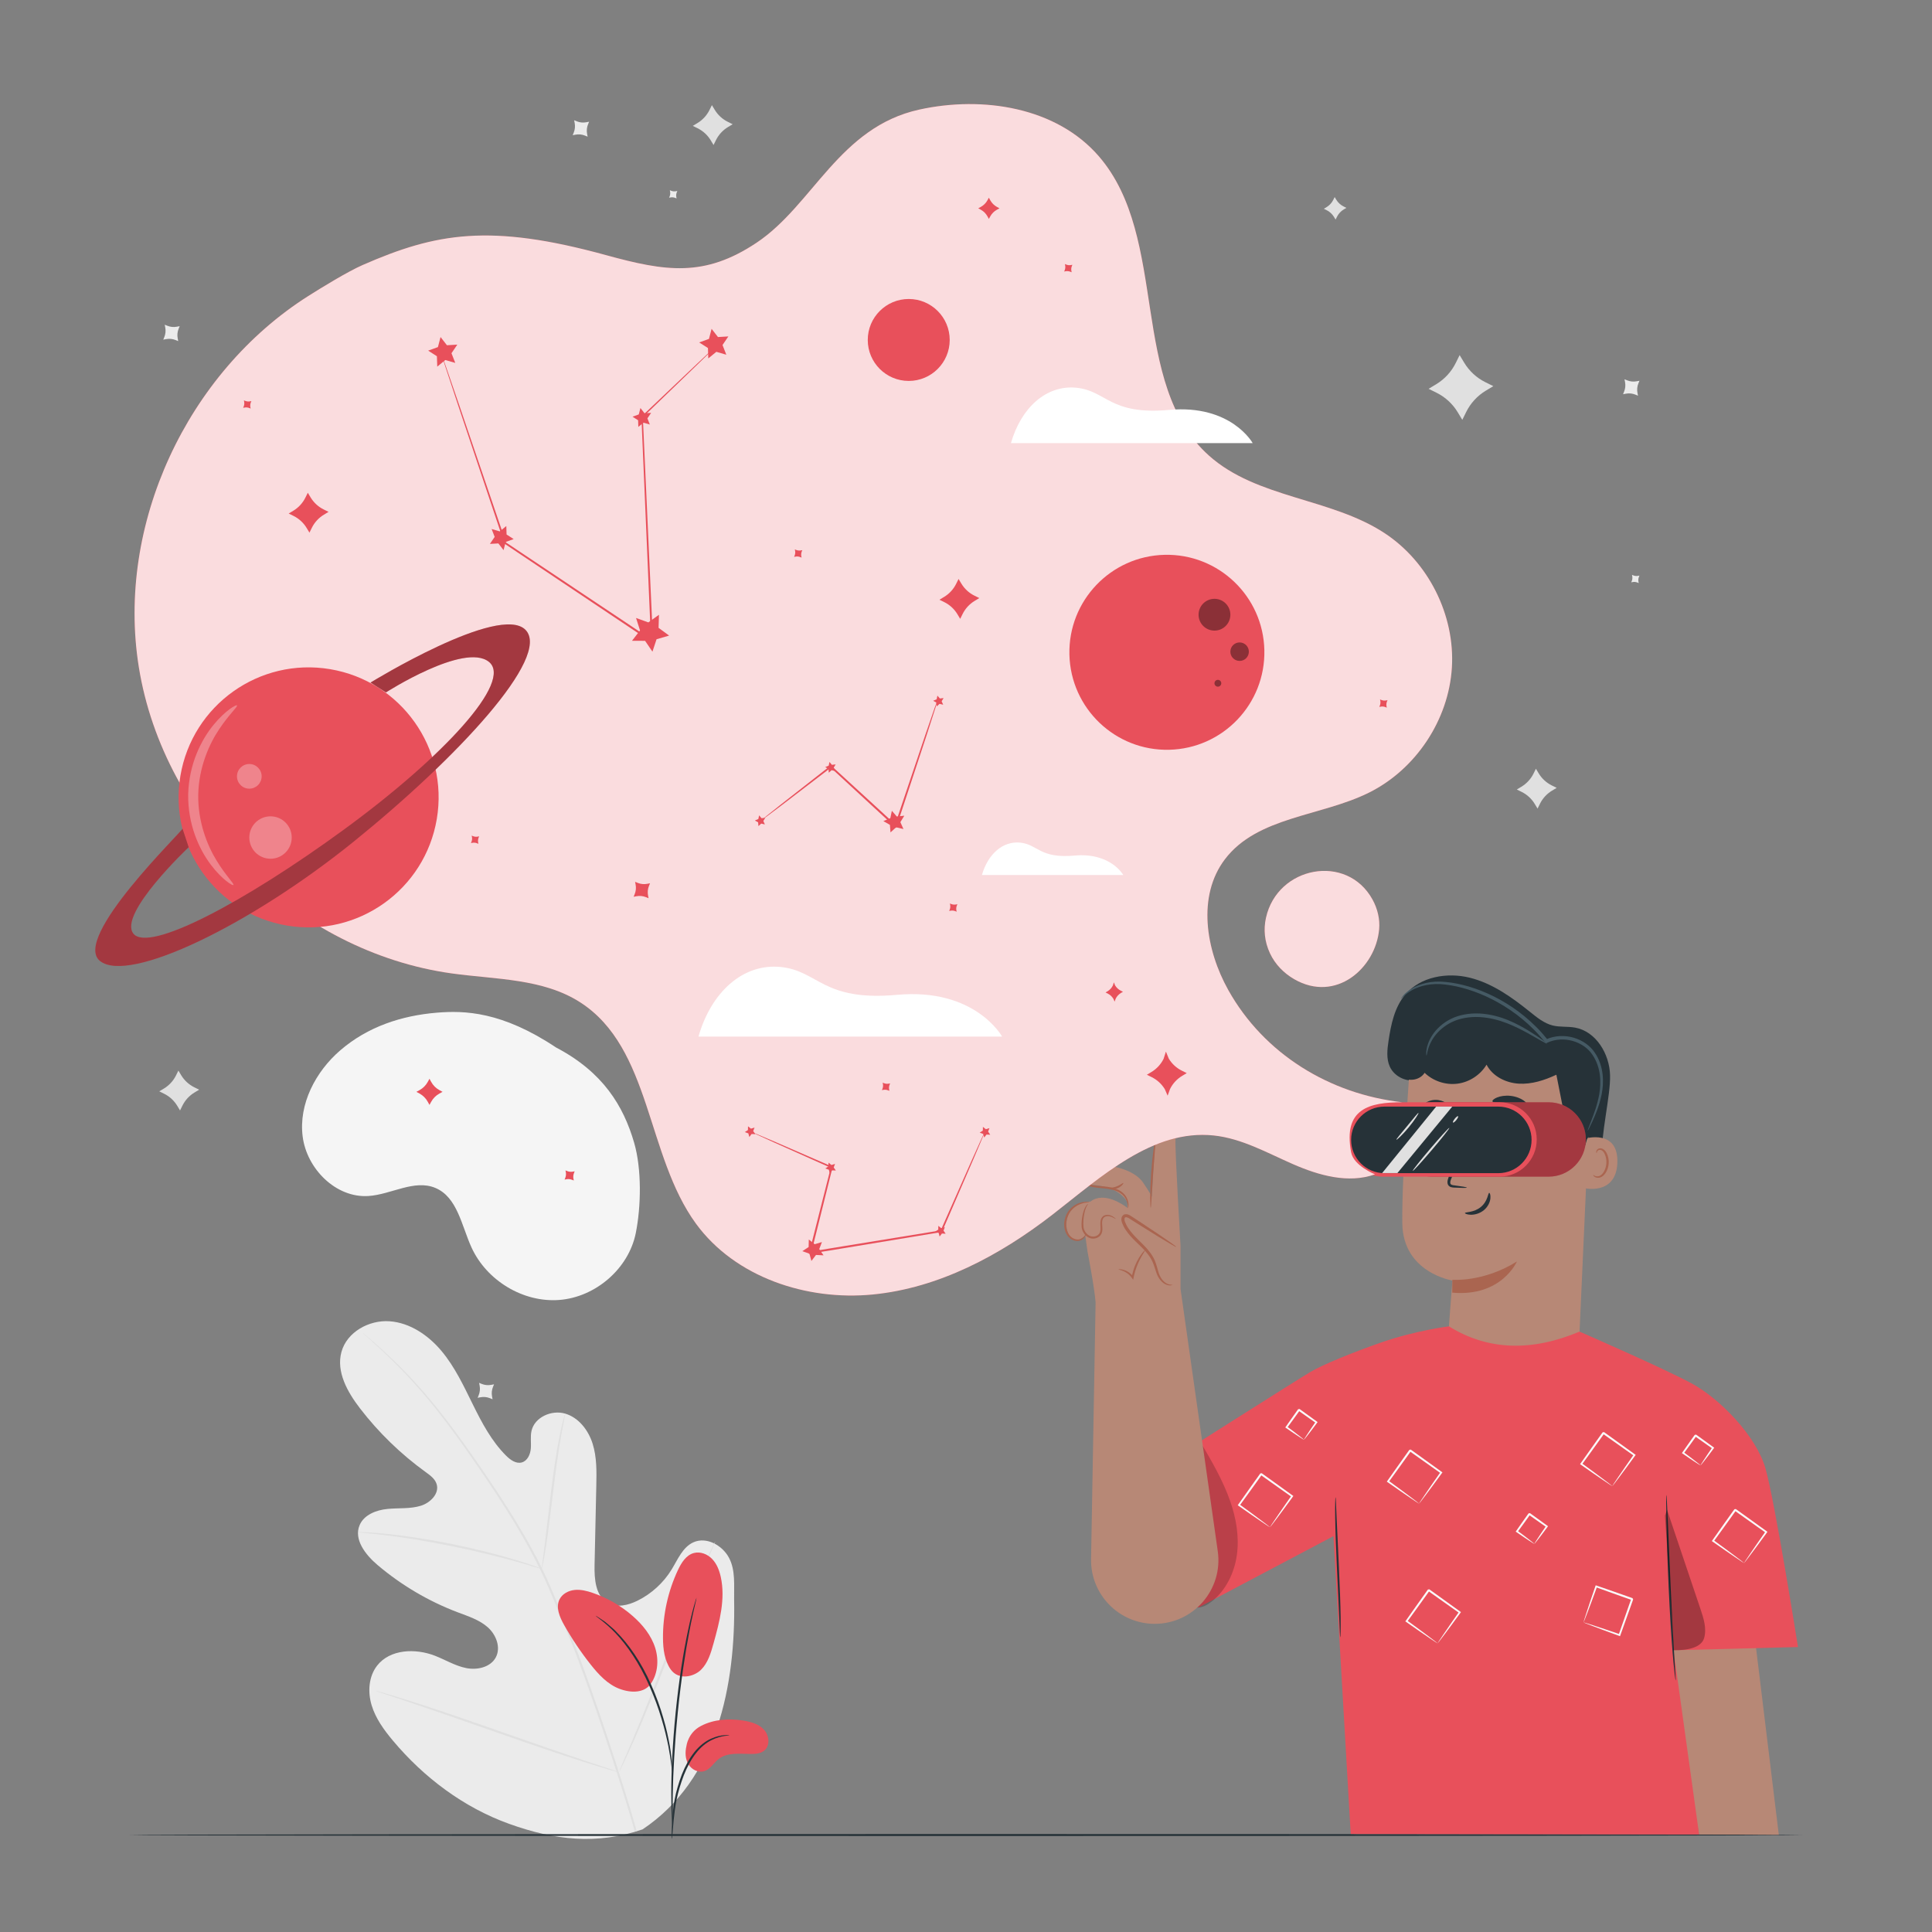 <?xml version="1.0" encoding="utf-8"?>
<!-- Generator: Adobe Illustrator 27.5.0, SVG Export Plug-In . SVG Version: 6.00 Build 0)  -->
<svg version="1.1" xmlns="http://www.w3.org/2000/svg" xmlns:xlink="http://www.w3.org/1999/xlink" x="0px" y="0px"
	 viewBox="0 0 500 500" style="enable-background:new 0 0 500 500;" xml:space="preserve">
<rect x="0" y="0" width="500" height="500" fill="#808080" stroke="none"/>
<g id="Background_Complete">
	<g>
		<g>
			<g>
				<g>
					<path style="fill:#E0E0E0;" d="M397.493,198.948l0.722,1.199c0.81,1.346,1.989,2.432,3.397,3.128l1.255,0.62l-1.199,0.722
						c-1.346,0.81-2.432,1.989-3.128,3.397l-0.62,1.255l-0.721-1.199c-0.81-1.346-1.989-2.432-3.397-3.128l-1.255-0.62l1.199-0.722
						c1.346-0.81,2.432-1.989,3.128-3.397L397.493,198.948z"/>
				</g>
			</g>
		</g>
	</g>
	<g>
		<g>
			<g>
				<g>
					<path style="fill:#E0E0E0;" d="M345.409,50.996l0.408,0.678c0.458,0.76,1.124,1.374,1.919,1.767l0.709,0.351l-0.678,0.408
						c-0.761,0.458-1.374,1.124-1.767,1.919l-0.351,0.709l-0.408-0.678c-0.458-0.761-1.124-1.374-1.919-1.767l-0.709-0.351
						l0.678-0.408c0.761-0.458,1.374-1.124,1.768-1.919L345.409,50.996z"/>
				</g>
			</g>
		</g>
	</g>
	<g>
		<g>
			<g>
				<g>
					<path style="fill:#E0E0E0;" d="M377.752,91.901l1.171,1.947c1.315,2.185,3.229,3.948,5.515,5.079l2.037,1.007l-1.947,1.171
						c-2.185,1.315-3.948,3.229-5.079,5.515l-1.007,2.037l-1.172-1.947c-1.315-2.186-3.229-3.948-5.515-5.079l-2.037-1.007
						l1.947-1.172c2.185-1.315,3.948-3.229,5.079-5.515L377.752,91.901z"/>
				</g>
			</g>
		</g>
	</g>
	<g>
		<g>
			<g>
				<g>
					<path style="fill:#E0E0E0;" d="M46.169,277.065l0.722,1.199c0.81,1.346,1.989,2.432,3.397,3.128l1.255,0.621l-1.199,0.722
						c-1.346,0.81-2.432,1.989-3.128,3.397l-0.62,1.254l-0.722-1.199c-0.81-1.346-1.989-2.432-3.397-3.128l-1.255-0.62l1.199-0.722
						c1.346-0.81,2.432-1.989,3.128-3.397L46.169,277.065z"/>
				</g>
			</g>
		</g>
	</g>
	<g>
		<g>
			<g>
				<g>
					<path style="fill:#E0E0E0;" d="M184.241,27.203l0.722,1.199c0.81,1.346,1.989,2.432,3.397,3.128l1.255,0.621l-1.199,0.721
						c-1.346,0.81-2.432,1.989-3.128,3.397l-0.62,1.255l-0.722-1.199c-0.81-1.346-1.989-2.432-3.397-3.128l-1.255-0.621l1.199-0.722
						c1.346-0.81,2.432-1.989,3.128-3.397L184.241,27.203z"/>
				</g>
			</g>
		</g>
	</g>
	<g>
		<g>
			<g>
				<g>
					<path style="fill:#EBEBEB;" d="M420.423,98.157l0.691,0.278c0.775,0.312,1.624,0.395,2.445,0.239l0.732-0.139l-0.278,0.691
						c-0.312,0.775-0.395,1.624-0.239,2.445l0.139,0.732l-0.691-0.278c-0.775-0.312-1.624-0.395-2.445-0.239l-0.732,0.139
						l0.278-0.691c0.312-0.775,0.395-1.624,0.239-2.445L420.423,98.157z"/>
				</g>
			</g>
		</g>
	</g>
	<g>
		<g>
			<g>
				<g>
					<path style="fill:#EBEBEB;" d="M148.588,31.123l0.691,0.278c0.775,0.312,1.624,0.395,2.445,0.239l0.732-0.139l-0.278,0.691
						c-0.312,0.775-0.395,1.624-0.239,2.445l0.139,0.732l-0.691-0.278c-0.776-0.312-1.624-0.395-2.445-0.239l-0.732,0.139
						l0.278-0.691c0.312-0.776,0.395-1.624,0.239-2.445L148.588,31.123z"/>
				</g>
			</g>
		</g>
	</g>
	<g>
		<g>
			<g>
				<g>
					<path style="fill:#EBEBEB;" d="M123.99,357.882l0.691,0.278c0.775,0.312,1.624,0.395,2.445,0.239l0.732-0.139l-0.278,0.691
						c-0.312,0.775-0.395,1.624-0.239,2.445l0.139,0.732l-0.691-0.278c-0.776-0.312-1.624-0.395-2.445-0.239l-0.732,0.139
						l0.278-0.691c0.312-0.775,0.395-1.624,0.239-2.445L123.99,357.882z"/>
				</g>
			</g>
		</g>
	</g>
	<g>
		<g>
			<g>
				<g>
					<path style="fill:#EBEBEB;" d="M42.633,84.035l0.691,0.278c0.775,0.312,1.624,0.395,2.445,0.239l0.732-0.139l-0.278,0.691
						c-0.312,0.775-0.395,1.624-0.239,2.445l0.139,0.732l-0.691-0.278c-0.775-0.312-1.624-0.395-2.445-0.239l-0.732,0.139
						l0.278-0.691c0.312-0.775,0.395-1.624,0.239-2.445L42.633,84.035z"/>
				</g>
			</g>
		</g>
	</g>
	<g>
		<g>
			<g>
				<g>
					<path style="fill:#EBEBEB;" d="M422.356,148.773l0.345,0.139c0.388,0.156,0.812,0.197,1.223,0.12l0.366-0.069l-0.139,0.345
						c-0.156,0.388-0.197,0.812-0.12,1.223l0.069,0.366l-0.345-0.139c-0.388-0.156-0.812-0.198-1.223-0.12l-0.366,0.069l0.139-0.345
						c0.156-0.388,0.197-0.812,0.12-1.223L422.356,148.773z"/>
				</g>
			</g>
		</g>
	</g>
	<g>
		<g>
			<g>
				<g>
					<path style="fill:#EBEBEB;" d="M173.356,49.23l0.345,0.139c0.388,0.156,0.812,0.198,1.223,0.12l0.366-0.069l-0.139,0.346
						c-0.156,0.388-0.197,0.812-0.12,1.223l0.069,0.366l-0.345-0.139c-0.388-0.156-0.812-0.197-1.223-0.12l-0.366,0.069l0.139-0.345
						c0.156-0.388,0.197-0.812,0.12-1.223L173.356,49.23z"/>
				</g>
			</g>
		</g>
	</g>
	<g>
		<g>
			<g>
				<g>
					<g>
						<g>
							<g>
								<g>
									<path style="fill:#EBEBEB;" d="M166.302,473.436c19.373-12.931,24.103-37.397,23.689-59.459
										c-0.069-3.684,0.4-7.559-1.324-10.814c-1.724-3.256-5.829-5.525-9.193-4.024c-2.789,1.245-4.046,4.407-5.637,7.014
										c-2.115,3.467-5.232,6.318-8.874,8.115c-2.394,1.181-5.344,1.88-7.669,0.569c-3.19-1.8-3.501-6.191-3.421-9.854
										c0.149-6.821,0.299-13.644,0.448-20.466c0.08-3.661,0.15-7.398-0.95-10.89c-1.1-3.492-3.598-6.757-7.111-7.786
										c-3.514-1.028-7.909,0.915-8.71,4.487c-0.333,1.487-0.049,3.039-0.176,4.557c-0.127,1.518-0.871,3.189-2.34,3.592
										c-1.486,0.406-2.954-0.655-4.048-1.742c-3.771-3.754-6.295-8.554-8.649-13.327c-2.355-4.771-4.636-9.654-8.047-13.738
										c-3.411-4.084-8.168-7.35-13.474-7.727c-5.308-0.376-11.018,2.776-12.441,7.903c-1.427,5.141,1.544,10.422,4.799,14.65
										c4.828,6.273,10.57,11.841,16.986,16.476c1.157,0.836,2.41,1.741,2.837,3.103c0.767,2.452-1.614,4.842-4.067,5.608
										c-2.78,0.866-5.775,0.538-8.672,0.832c-2.898,0.293-6.051,1.504-7.188,4.186c-1.577,3.721,1.533,7.689,4.613,10.305
										c6.167,5.237,13.239,9.408,20.807,12.272c2.714,1.028,5.571,1.934,7.742,3.859c2.171,1.926,3.448,5.235,2.079,7.793
										c-1.371,2.562-4.796,3.336-7.646,2.77c-2.85-0.565-5.385-2.135-8.093-3.19c-5.068-1.975-11.656-1.726-14.989,2.573
										c-2.19,2.826-2.441,6.803-1.409,10.226c1.032,3.423,3.187,6.39,5.482,9.131c8.023,9.583,18.364,17.355,30.126,21.578
										C143.545,476.242,154.485,477.501,166.302,473.436"/>
								</g>
							</g>
						</g>
					</g>
				</g>
			</g>
		</g>
		<g>
			<g>
				<g>
					<g>
						<g>
							<g>
								<g>
									<g>
										<path style="fill:#E0E0E0;" d="M164.782,473.861c-3.118-11.174-11.652-37.462-16.735-49.827
											c-1.283-3.085-2.55-6.135-3.8-9.14c-1.253-2.998-2.495-5.968-3.892-8.8c-2.77-5.677-5.87-10.927-8.971-15.822
											c-3.101-4.897-6.224-9.432-9.176-13.655c-2.961-4.216-5.796-8.094-8.532-11.52c-5.452-6.875-10.503-11.897-14.112-15.208
											c-1.803-1.662-3.242-2.906-4.228-3.739c-0.48-0.4-0.854-0.712-1.127-0.939c-0.256-0.209-0.396-0.305-0.396-0.305
											s0.115,0.125,0.359,0.349c0.263,0.236,0.626,0.563,1.091,0.98c0.961,0.86,2.377,2.129,4.154,3.812
											c3.559,3.356,8.553,8.405,13.952,15.293c2.711,3.433,5.521,7.318,8.463,11.541c2.933,4.23,6.038,8.77,9.12,13.665
											c3.084,4.891,6.166,10.131,8.916,15.786c1.387,2.821,2.618,5.771,3.872,8.776c1.249,3.005,2.514,6.052,3.796,9.137
											c5.08,12.356,13.619,38.617,16.756,49.756"/>
									</g>
								</g>
							</g>
						</g>
					</g>
				</g>
			</g>
		</g>
		<g>
			<g>
				<g>
					<g>
						<g>
							<g>
								<g>
									<g>
										<path style="fill:#E0E0E0;" d="M140.217,406.037c0.038,0.007,0.165-0.549,0.362-1.561c0.202-1.01,0.452-2.48,0.735-4.299
											c0.57-3.639,1.192-8.689,1.863-14.259c0.672-5.574,1.38-10.601,2.027-14.218c0.318-1.81,0.594-3.272,0.799-4.279
											c0.199-1.008,0.293-1.571,0.255-1.581c-0.037-0.009-0.201,0.537-0.465,1.533c-0.271,0.994-0.605,2.449-0.973,4.254
											c-0.749,3.609-1.52,8.646-2.193,14.224c-0.658,5.523-1.254,10.521-1.701,14.272c-0.226,1.746-0.416,3.198-0.561,4.319
											C140.234,405.463,140.179,406.03,140.217,406.037z"/>
									</g>
								</g>
							</g>
						</g>
					</g>
				</g>
			</g>
		</g>
		<g>
			<g>
				<g>
					<g>
						<g>
							<g>
								<g>
									<g>
										<path style="fill:#E0E0E0;" d="M92.663,396.529c-0.001,0.019,0.168,0.048,0.49,0.087c0.388,0.039,0.852,0.086,1.41,0.142
											c1.224,0.117,2.993,0.283,5.174,0.56c4.362,0.518,10.364,1.453,16.936,2.777c6.573,1.337,12.467,2.802,16.697,3.991
											c2.119,0.58,3.821,1.096,4.999,1.448c0.538,0.158,0.986,0.29,1.359,0.399c0.313,0.086,0.48,0.122,0.487,0.104
											c0.006-0.019-0.149-0.089-0.451-0.21c-0.364-0.136-0.802-0.301-1.328-0.497c-1.158-0.415-2.847-0.991-4.957-1.62
											c-4.212-1.287-10.109-2.817-16.698-4.157c-6.588-1.328-12.617-2.203-17.003-2.624c-2.19-0.227-3.971-0.336-5.201-0.387
											c-0.562-0.015-1.029-0.029-1.418-0.039C92.836,396.502,92.664,396.509,92.663,396.529z"/>
									</g>
								</g>
							</g>
						</g>
					</g>
				</g>
			</g>
		</g>
		<g>
			<g>
				<g>
					<g>
						<g>
							<g>
								<g>
									<g>
										<path style="fill:#E0E0E0;" d="M160.177,458.65c0.017,0.008,0.128-0.19,0.323-0.574c0.217-0.441,0.492-1.002,0.832-1.695
											c0.717-1.474,1.703-3.633,2.888-6.314c2.374-5.362,5.425-12.866,8.686-21.191c3.263-8.327,6.253-15.846,8.532-21.242
											c1.13-2.645,2.054-4.808,2.725-6.38c0.302-0.71,0.546-1.285,0.736-1.737c0.163-0.4,0.241-0.614,0.223-0.622
											c-0.017-0.008-0.128,0.19-0.324,0.575c-0.215,0.44-0.491,1.002-0.831,1.695c-0.718,1.474-1.702,3.633-2.887,6.314
											c-2.375,5.361-5.426,12.866-8.688,21.194c-3.262,8.324-6.252,15.843-8.531,21.239c-1.13,2.644-2.054,4.808-2.725,6.38
											c-0.302,0.71-0.546,1.286-0.737,1.738C160.237,458.428,160.16,458.642,160.177,458.65z"/>
									</g>
								</g>
							</g>
						</g>
					</g>
				</g>
			</g>
		</g>
		<g>
			<g>
				<g>
					<g>
						<g>
							<g>
								<g>
									<g>
										<path style="fill:#E0E0E0;" d="M97.118,437.547c-0.005,0.018,0.211,0.105,0.628,0.254
											c0.475,0.161,1.084,0.368,1.835,0.624c1.663,0.554,3.956,1.319,6.76,2.253c5.704,1.909,13.551,4.641,22.214,7.682
											c8.666,3.041,16.539,5.719,22.279,7.533c2.87,0.909,5.198,1.622,6.816,2.086c0.765,0.216,1.384,0.39,1.866,0.526
											c0.429,0.114,0.656,0.165,0.662,0.146c0.006-0.018-0.211-0.105-0.629-0.254c-0.474-0.161-1.082-0.368-1.834-0.624
											c-1.662-0.554-3.954-1.318-6.759-2.252c-5.705-1.908-13.552-4.643-22.218-7.684c-8.662-3.04-16.536-5.717-22.275-7.532
											c-2.87-0.908-5.199-1.622-6.817-2.086c-0.764-0.216-1.383-0.39-1.866-0.526C97.351,437.579,97.124,437.528,97.118,437.547
											z"/>
									</g>
								</g>
							</g>
						</g>
					</g>
				</g>
			</g>
		</g>
	</g>
	<g>
		<g>
			<g>
				<g>
					<g>
						<path style="fill:#F5F5F5;" d="M143.924,271.098c-14.021-9.347-23.72-9.612-30.911-9.013
							c-9.077,0.756-17.831,3.602-24.956,9.746c-6.392,5.512-10.783,13.899-9.732,22.274c1.051,8.375,8.607,15.976,17.029,15.421
							c5.897-0.388,11.85-4.371,17.305-2.097c5.728,2.388,6.796,9.806,9.383,15.447c3.916,8.539,13.373,14.287,22.739,13.548
							c9.365-0.739,17.904-8.088,19.757-17.298c1.394-6.925,1.552-16.576-0.414-23.361
							C161.364,286.24,156.075,277.481,143.924,271.098"/>
					</g>
				</g>
			</g>
		</g>
	</g>
</g>
<g id="Background_Simple" style="display:none;">
	<g style="display:inline;">
		<path style="fill:#F5F5F5;" d="M420.993,89.691c-1.059-10.965-10.569-20.995-21.586-21.054
			c-8.596-0.046-16.768,5.431-25.276,4.198c-11.232-1.627-17.655-13.834-27.834-18.853c-8.13-4.009-18.576-2.75-25.521,3.076
			c-5.266,4.418-8.289,11.275-8.341,18.127c1.109,9.585,5.497,18.557,10.929,24.643c5.438,6.092,12.774,10.128,20.128,13.678
			c9.921,4.789,20.305,8.957,31.234,10.341c10.929,1.383,22.536-0.231,31.752-6.266S422.052,100.656,420.993,89.691z"/>
		<g style="opacity:0.2;">
			<path style="fill:#E0E0E0;" d="M312.435,75.186C312.435,75.186,312.435,75.185,312.435,75.186
				c-0.001-0.01-0.003-0.021-0.004-0.031L312.435,75.186z"/>
		</g>
	</g>
	<path style="display:inline;fill:#F5F5F5;" d="M232.042,371.744c-1.532-10.201-10.095-18.95-20.26-20.702l-0.674-0.107
		c-10.21-1.47-21.054,4.211-25.659,13.441c-4.604,9.23-2.619,21.311,4.697,28.583c7.316,7.272,19.408,9.184,28.611,4.524
		C227.959,392.823,233.574,381.944,232.042,371.744z"/>
	<path style="display:inline;fill:#F5F5F5;" d="M254.301,347.359l-2.719,0.942c-4.166,2.44-4.575,9.331-0.726,12.247
		c3.849,2.915,10.372,0.655,11.592-4.016C263.669,351.86,259.085,346.699,254.301,347.359z"/>
	<path style="display:inline;fill:#F5F5F5;" d="M54.334,53.209l-2.719,0.942c-4.167,2.44-4.575,9.331-0.726,12.247
		c3.849,2.915,10.372,0.655,11.592-4.017C63.702,57.71,59.118,52.549,54.334,53.209z"/>
</g>
<g id="Floor">
	<g>
		<g>
			<g>
				<g>
					<g>
						<path style="fill:#263238;" d="M466.522,474.901c0,0.144-96.948,0.26-216.511,0.26c-119.605,0-216.532-0.117-216.532-0.26
							s96.927-0.26,216.532-0.26C369.574,474.641,466.522,474.758,466.522,474.901z"/>
					</g>
				</g>
			</g>
		</g>
	</g>
</g>
<g id="Plant">
	<g>
		<g>
			<g>
				<g>
					<g>
						<g>
							<g>
								<g>
									<path style="fill:#E8505B;" d="M173.581,432.054c2.064,2.888,6.011,1.887,7.829,0.095c1.817-1.792,2.568-4.372,3.25-6.832
										c1.559-5.62,3.128-11.515,1.874-17.211c-0.375-1.703-1.029-3.398-2.241-4.652c-1.211-1.254-3.062-1.99-4.744-1.528
										c-1.99,0.546-3.211,2.512-4.089,4.38c-2.582,5.489-3.918,11.56-3.88,17.625
										C171.598,426.763,171.961,429.731,173.581,432.054"/>
								</g>
							</g>
						</g>
					</g>
				</g>
			</g>
		</g>
		<g>
			<g>
				<g>
					<g>
						<g>
							<g>
								<g>
									<path style="fill:#E8505B;" d="M181.351,446.705c3.313-1.75,7.231-2.011,10.933-1.436c1.989,0.309,4.065,0.883,5.43,2.362
										c1.366,1.478,1.647,4.101,0.108,5.397c-0.916,0.772-2.203,0.9-3.401,0.898c-2.894-0.006-6.109-0.484-8.404,1.279
										c-1.309,1.006-2.171,2.666-3.743,3.169c-1.538,0.493-3.288-0.401-4.119-1.785c-0.831-1.384-0.876-3.125-0.509-4.697
										C177.645,451.892,178.014,448.468,181.351,446.705z"/>
								</g>
							</g>
						</g>
					</g>
				</g>
			</g>
		</g>
		<g>
			<g>
				<g>
					<g>
						<g>
							<g>
								<g>
									<path style="fill:#E8505B;" d="M168.031,436.28c2.185-2.645,2.568-6.475,1.552-9.752c-1.015-3.277-3.264-6.051-5.847-8.309
										c-3.028-2.647-6.578-4.695-10.385-5.993c-1.498-0.511-3.077-0.91-4.652-0.744c-1.574,0.166-3.153,0.987-3.874,2.396
										c-1.067,2.083-0.001,4.587,1.146,6.627c2.02,3.594,4.324,7.029,6.882,10.262c2.058,2.601,4.411,5.164,7.521,6.318
										c3.109,1.155,6.326,0.984,7.948-1.18"/>
								</g>
							</g>
						</g>
					</g>
				</g>
			</g>
		</g>
		<g>
			<g>
				<g>
					<g>
						<g>
							<g>
								<g>
									<g>
										<path style="fill:#263238;" d="M173.866,475.915c0.038,0.002,0.096-0.47,0.171-1.323c0.084-0.963,0.19-2.171,0.316-3.609
											c0.153-1.519,0.358-3.327,0.76-5.297c0.401-1.965,1.038-4.097,1.862-6.261c0.854-2.151,1.902-4.109,3.133-5.679
											c1.223-1.577,2.651-2.723,3.998-3.389c1.342-0.679,2.549-0.961,3.383-1.09c0.842-0.094,1.314-0.166,1.314-0.203
											c0-0.038-0.473-0.039-1.339-0.008c-0.857,0.065-2.115,0.295-3.53,0.955c-1.42,0.646-2.936,1.811-4.218,3.42
											c-1.293,1.603-2.379,3.604-3.248,5.794c-0.838,2.202-1.465,4.355-1.847,6.363c-0.381,2.004-0.546,3.831-0.652,5.362
											c-0.1,1.533-0.131,2.773-0.144,3.63C173.815,475.439,173.829,475.914,173.866,475.915z"/>
									</g>
								</g>
							</g>
						</g>
					</g>
				</g>
			</g>
		</g>
		<g>
			<g>
				<g>
					<g>
						<g>
							<g>
								<g>
									<g>
										<path style="fill:#263238;" d="M174.088,473.139c0.019-0.001,0.028-0.212,0.029-0.614
											c-0.006-0.461-0.013-1.041-0.022-1.753c-0.019-1.521-0.039-3.723,0.016-6.442c0.082-5.439,0.478-12.949,1.303-21.208
											c0.832-8.262,1.967-15.697,3.016-21.033c0.247-1.338,0.498-2.542,0.734-3.596c0.225-1.057,0.417-1.968,0.604-2.705
											c0.16-0.694,0.29-1.259,0.393-1.708c0.084-0.392,0.119-0.601,0.101-0.606c-0.018-0.005-0.089,0.194-0.208,0.577
											c-0.129,0.443-0.293,1-0.493,1.685c-0.219,0.731-0.441,1.636-0.695,2.689c-0.265,1.05-0.543,2.252-0.815,3.587
											c-1.149,5.33-2.348,12.776-3.181,21.055c-0.826,8.276-1.162,15.808-1.145,21.259c-0.006,2.726,0.073,4.932,0.157,6.453
											c0.051,0.712,0.092,1.291,0.124,1.751C174.042,472.931,174.069,473.14,174.088,473.139z"/>
									</g>
								</g>
							</g>
						</g>
					</g>
				</g>
			</g>
		</g>
		<g>
			<g>
				<g>
					<g>
						<g>
							<g>
								<g>
									<g>
										<path style="fill:#263238;" d="M173.985,458.62c0.038-0.002,0.025-0.652-0.031-1.831
											c-0.079-1.176-0.257-2.876-0.609-4.956c-0.371-2.075-0.886-4.539-1.683-7.213c-0.76-2.685-1.796-5.581-3.105-8.525
											c-2.565-5.924-6.018-10.754-9.011-13.737c-0.703-0.793-1.482-1.362-2.107-1.921c-0.323-0.268-0.609-0.535-0.899-0.746
											c-0.292-0.197-0.564-0.38-0.816-0.551c-0.982-0.658-1.531-1.004-1.551-0.972c-0.086,0.12,2.198,1.435,5.097,4.459
											c2.887,3.018,6.245,7.816,8.788,13.69c1.299,2.918,2.341,5.787,3.122,8.445c0.818,2.648,1.368,5.087,1.786,7.141
											c0.398,2.059,0.633,3.741,0.777,4.906C173.863,457.975,173.947,458.621,173.985,458.62z"/>
									</g>
								</g>
							</g>
						</g>
					</g>
				</g>
			</g>
		</g>
	</g>
</g>
<g id="Character">
	<g>
		<g>
			<g>
				<g>
					<g>
						<path style="fill:#263238;" d="M414.333,301.762c0-8.974,2.488-17.991,2.348-23.509c-0.139-5.518-3.638-11.333-9.07-12.31
							c-1.908-0.343-3.9-0.081-5.781-0.551c-2.223-0.555-4.061-2.068-5.846-3.504c-4.697-3.781-9.751-7.406-15.603-8.856
							c-5.853-1.45-12.707-0.287-16.636,4.287c-2.831,3.297-3.757,7.784-4.397,12.082c-0.331,2.224-0.594,4.592,0.331,6.641
							c1.226,2.715,4.624,4.228,7.462,3.323"/>
					</g>
				</g>
			</g>
		</g>
		<g>
			<g>
				<g>
					<g>
						<g>
							<g>
								<g>
									<g>
										<g>
											<g>
												<g>
													<g>
														<g>
															<path style="fill:#B78876;" d="M408.151,358.808l-33.904-1.555c-0.191-3.596,1.644-25.853,1.644-25.853
																s-12.815-1.993-12.973-14.805c-0.158-12.813,2.063-42.234,2.063-42.234l0,0c14.832-6.374,31.952-4.222,44.745,5.625
																l1.899,1.462L408.151,358.808z"/>
														</g>
													</g>
												</g>
											</g>
										</g>
									</g>
								</g>
							</g>
							<g>
								<g>
									<g>
										<g>
											<g>
												<g>
													<g>
														<g>
															<path style="fill:#AA6550;" d="M375.871,331.215c0,0,8.097,0.659,16.704-4.747c0,0-3.949,9.221-16.734,8.067
																L375.871,331.215z"/>
														</g>
													</g>
												</g>
											</g>
										</g>
									</g>
								</g>
							</g>
						</g>
					</g>
				</g>
				<g>
					<g>
						<g>
							<g>
								<g>
									<g>
										<g>
											<g>
												<g>
													<path style="fill:#B78876;" d="M410.047,294.718c0.219-0.095,8.804-2.604,8.524,6.156
														c-0.28,8.759-9.017,6.672-9.024,6.42C409.54,307.042,410.047,294.718,410.047,294.718z"/>
												</g>
											</g>
										</g>
									</g>
								</g>
							</g>
						</g>
					</g>
					<g>
						<g>
							<g>
								<g>
									<g>
										<g>
											<g>
												<g>
													<g>
														<path style="fill:#AA6550;" d="M412.329,304.06c0.039-0.027,0.149,0.112,0.403,0.238
															c0.248,0.123,0.678,0.216,1.14,0.06c0.936-0.31,1.763-1.754,1.855-3.332c0.048-0.797-0.095-1.561-0.357-2.199
															c-0.247-0.649-0.647-1.11-1.111-1.208c-0.46-0.122-0.799,0.146-0.914,0.389c-0.125,0.241-0.075,0.418-0.122,0.431
															c-0.025,0.021-0.183-0.152-0.101-0.512c0.042-0.173,0.151-0.376,0.362-0.538c0.216-0.164,0.527-0.241,0.851-0.196
															c0.674,0.068,1.262,0.709,1.55,1.409c0.326,0.704,0.505,1.564,0.451,2.458c-0.112,1.763-1.069,3.386-2.347,3.712
															c-0.621,0.141-1.13-0.061-1.388-0.277C412.338,304.273,412.298,304.075,412.329,304.06z"/>
													</g>
												</g>
											</g>
										</g>
									</g>
								</g>
							</g>
						</g>
					</g>
				</g>
				<g>
					<g>
						<g>
							<g>
								<g>
									<g>
										<g>
											<g>
												<g>
													<g>
														<g>
															<g>
																<g>
																	<g>
																		<path style="fill:#263238;" d="M367.806,294.441c-0.034,0.966,0.756,1.792,1.765,1.846
																			c1.006,0.054,1.852-0.684,1.886-1.65c0.034-0.966-0.756-1.793-1.762-1.847
																			C368.686,292.736,367.84,293.475,367.806,294.441z"/>
																	</g>
																</g>
															</g>
														</g>
													</g>
												</g>
											</g>
										</g>
										<g>
											<g>
												<g>
													<g>
														<g>
															<g>
																<g>
																	<g>
																		<g>
																			<path style="fill:#263238;" d="M367.407,292.384c0.227,0.238,1.613-0.787,3.582-0.782
																				c1.967-0.023,3.412,0.99,3.625,0.749c0.105-0.107-0.126-0.537-0.755-0.996c-0.619-0.456-1.676-0.9-2.902-0.895
																				c-1.226,0.007-2.258,0.458-2.851,0.92C367.5,291.846,367.295,292.277,367.407,292.384z"/>
																		</g>
																	</g>
																</g>
															</g>
														</g>
													</g>
												</g>
											</g>
										</g>
									</g>
									<g>
										<g>
											<g>
												<g>
													<g>
														<g>
															<g>
																<g>
																	<g>
																		<path style="fill:#263238;" d="M387.089,294.904c-0.034,0.966,0.756,1.792,1.764,1.846
																			c1.006,0.054,1.852-0.683,1.886-1.65c0.034-0.966-0.756-1.793-1.763-1.847
																			C387.968,293.198,387.123,293.938,387.089,294.904z"/>
																	</g>
																</g>
															</g>
														</g>
													</g>
												</g>
											</g>
										</g>
										<g>
											<g>
												<g>
													<g>
														<g>
															<g>
																<g>
																	<g>
																		<g>
																			<path style="fill:#263238;" d="M386.761,292.751c0.227,0.239,1.615-0.787,3.583-0.782
																				c1.967-0.023,3.412,0.99,3.626,0.749c0.105-0.107-0.124-0.537-0.756-0.995c-0.619-0.456-1.675-0.9-2.902-0.895
																				c-1.227,0.007-2.258,0.458-2.852,0.92C386.856,292.213,386.65,292.645,386.761,292.751z"/>
																		</g>
																	</g>
																</g>
															</g>
														</g>
													</g>
												</g>
											</g>
										</g>
									</g>
									<g>
										<g>
											<g>
												<g>
													<g>
														<g>
															<g>
																<g>
																	<g>
																		<path style="fill:#263238;" d="M379.615,307.354c0.009-0.112-1.215-0.323-3.198-0.577
																			c-0.503-0.052-0.979-0.152-1.063-0.495c-0.118-0.363,0.092-0.905,0.336-1.49c0.473-1.217,0.967-2.492,1.487-3.828
																			c2.065-5.451,3.56-9.933,3.339-10.014c-0.22-0.081-2.073,4.271-4.137,9.722c-0.497,1.344-0.972,2.625-1.424,3.852
																			c-0.19,0.571-0.518,1.219-0.261,1.973c0.135,0.376,0.504,0.649,0.827,0.735c0.322,0.098,0.605,0.104,0.854,0.119
																			C378.369,307.457,379.608,307.466,379.615,307.354z"/>
																	</g>
																</g>
															</g>
														</g>
													</g>
												</g>
											</g>
										</g>
									</g>
									<g>
										<g>
											<g>
												<g>
													<g>
														<g>
															<g>
																<g>
																	<g>
																		<path style="fill:#263238;" d="M385.41,308.716c-0.32-0.018-0.324,2.119-2.154,3.636
																			c-1.826,1.522-4.104,1.282-4.121,1.581c-0.03,0.134,0.507,0.415,1.469,0.441c0.943,0.033,2.321-0.271,3.44-1.199
																			c1.116-0.93,1.596-2.171,1.669-3.048C385.795,309.233,385.556,308.703,385.41,308.716z"/>
																	</g>
																</g>
															</g>
														</g>
													</g>
												</g>
											</g>
										</g>
									</g>
								</g>
							</g>
						</g>
						<g>
							<g>
								<g>
									<g>
										<g>
											<g>
												<g>
													<g>
														<path style="fill:#263238;" d="M386.253,285.035c0.194,0.535,2.16,0.282,4.47,0.56
															c2.316,0.232,4.179,0.908,4.485,0.428c0.137-0.23-0.188-0.733-0.941-1.252c-0.747-0.517-1.938-1.009-3.325-1.164
															c-1.387-0.152-2.657,0.068-3.498,0.411C386.596,284.361,386.169,284.781,386.253,285.035z"/>
													</g>
												</g>
											</g>
										</g>
									</g>
								</g>
							</g>
						</g>
						<g>
							<g>
								<g>
									<g>
										<g>
											<g>
												<g>
													<g>
														<path style="fill:#263238;" d="M368.13,286.686c0.346,0.447,1.703-0.017,3.334-0.039c1.63-0.079,3.012,0.3,3.33-0.167
															c0.139-0.227-0.078-0.675-0.682-1.098c-0.595-0.422-1.589-0.767-2.71-0.733c-1.12,0.036-2.092,0.441-2.659,0.899
															C368.167,286.007,367.978,286.467,368.13,286.686z"/>
													</g>
												</g>
											</g>
										</g>
									</g>
								</g>
							</g>
						</g>
					</g>
				</g>
			</g>
		</g>
		<g>
			<g>
				<g>
					<g>
						<g>
							<path style="fill:#263238;" d="M412.315,280.862c-0.174,3.733,0.659,7.89,0.005,11.558c-0.099,0.553-1.536,2.033-1.663,2.581
								c-0.754,3.246-2.099,4.637-4.029,1.289c-0.743-1.289-1.223-4.871-1.508-6.32c-0.777-3.944-1.554-7.888-2.331-11.832
								c-3.056,1.424-6.374,2.515-9.74,2.311c-3.366-0.204-6.788-1.911-8.327-4.912c-1.596,2.652-4.44,4.514-7.509,4.917
								c-3.069,0.403-6.297-0.663-8.523-2.813c-1.145,1.828-3.864,2.337-5.707,1.217c-1.843-1.12-2.667-3.577-2.081-5.653
								c0.882-3.126,4.23-4.822,7.347-5.739c12.184-3.585,25.661-0.776,36.615,5.653c1.598,0.938,3.171,1.965,4.422,3.332
								c1.25,1.367,2.986,2.974,3.039,4.826"/>
						</g>
					</g>
				</g>
			</g>
		</g>
		<g>
			<g>
				<g>
					<g>
						<g>
							<path style="fill:#455A64;" d="M362.558,258.478c0.071,0.067,0.707-0.867,2.355-1.919c1.627-1.047,4.384-2.059,7.877-1.871
								c6.907,0.452,16.527,4.126,24.108,11.71c1.093,1.074,2.074,2.226,2.982,3.327l0.229,0.278l0.323-0.149
								c4.272-1.978,9.435-0.246,11.641,3.051c2.31,3.337,2.326,7.305,1.82,10.251c-0.539,3.019-1.493,5.341-2.092,6.943
								c-0.624,1.599-0.964,2.482-0.907,2.506c0.051,0.022,0.493-0.812,1.215-2.377c0.696-1.569,1.75-3.87,2.388-6.961
								c0.307-1.542,0.467-3.296,0.262-5.168c-0.205-1.862-0.785-3.874-2.018-5.662c-2.394-3.635-7.95-5.575-12.697-3.409
								l0.552,0.128c-0.926-1.13-1.928-2.309-3.046-3.408c-7.776-7.763-17.597-11.408-24.738-11.711
								c-3.624-0.111-6.483,1.048-8.097,2.223c-0.822,0.583-1.37,1.147-1.705,1.552
								C362.672,258.219,362.538,258.463,362.558,258.478z"/>
						</g>
					</g>
				</g>
			</g>
		</g>
		<g>
			<g>
				<g>
					<g>
						<g>
							<path style="fill:#455A64;" d="M369.169,273.166c0.189,0.053,0.084-2.27,2.125-5.019c1.006-1.342,2.531-2.727,4.535-3.673
								c1.997-0.95,4.473-1.384,7.044-1.26c5.205,0.272,9.537,2.556,12.535,4.178c3.007,1.688,4.844,2.808,4.92,2.687
								c0.034-0.053-0.382-0.395-1.168-0.965c-0.787-0.568-1.943-1.367-3.424-2.284c-2.935-1.774-7.344-4.243-12.817-4.535
								c-2.703-0.131-5.332,0.351-7.458,1.415c-2.128,1.058-3.7,2.587-4.697,4.059c-0.995,1.486-1.436,2.892-1.578,3.868
								C369.04,272.619,369.126,273.166,369.169,273.166z"/>
						</g>
					</g>
				</g>
			</g>
		</g>
	</g>
	<g>
		<g>
			<g>
				<g>
					<g>
						<g>
							<path style="fill:#E8505B;" d="M400.786,304.522h-30.113c-5.318,0-9.629-4.311-9.629-9.629l0,0
								c0-5.318,4.311-9.629,9.629-9.629h30.113c5.318,0,9.629,4.311,9.629,9.629l0,0
								C410.415,300.211,406.104,304.522,400.786,304.522z"/>
						</g>
					</g>
				</g>
			</g>
			<g style="opacity:0.3;">
				<g>
					<g>
						<g>
							<path d="M400.786,304.522h-30.113c-5.318,0-9.629-4.311-9.629-9.629l0,0c0-5.318,4.311-9.629,9.629-9.629h30.113
								c5.318,0,9.629,4.311,9.629,9.629l0,0C410.415,300.211,406.104,304.522,400.786,304.522z"/>
						</g>
					</g>
				</g>
			</g>
			<g>
				<g>
					<g>
						<g>
							<path style="fill:#E8505B;" d="M388.077,304.522h-30.113c-5.318,0-9.629-4.311-9.629-9.629l0,0
								c0-5.318,4.311-9.629,9.629-9.629h30.113c5.318,0,9.628,4.311,9.628,9.629l0,0
								C397.706,300.211,393.395,304.522,388.077,304.522z"/>
						</g>
					</g>
				</g>
			</g>
			<g>
				<g>
					<g>
						<g>
							<path style="fill:#263238;" d="M387.757,303.614h-29.474c-4.757,0-8.612-3.856-8.612-8.612l0,0
								c0-4.757,3.856-8.613,8.612-8.613h29.474c4.757,0,8.612,3.856,8.612,8.613l0,0
								C396.37,299.758,392.514,303.614,387.757,303.614z"/>
						</g>
					</g>
				</g>
			</g>
		</g>
		<g>
			<g>
				<g>
					<g>
						<polygon style="fill:#E0E0E0;" points="371.674,286.389 357.698,303.586 361.649,303.586 375.841,286.389 						"/>
					</g>
				</g>
			</g>
		</g>
		<g>
			<g>
				<g>
					<g>
						<g>
							<path style="fill:#E0E0E0;" d="M375.081,291.9c0.109,0.093-1.921,2.659-4.534,5.73c-2.614,3.072-4.822,5.486-4.931,5.393
								c-0.109-0.093,1.92-2.658,4.535-5.73C372.763,294.222,374.971,291.807,375.081,291.9z"/>
						</g>
					</g>
				</g>
			</g>
		</g>
		<g>
			<g>
				<g>
					<g>
						<g>
							<path style="fill:#E0E0E0;" d="M377.347,288.878c0.112,0.09-0.089,0.528-0.449,0.979c-0.361,0.451-0.744,0.743-0.856,0.653
								c-0.112-0.09,0.089-0.528,0.45-0.979C376.852,289.08,377.235,288.788,377.347,288.878z"/>
						</g>
					</g>
				</g>
			</g>
		</g>
		<g>
			<g>
				<g>
					<g>
						<g>
							<path style="fill:#E0E0E0;" d="M367.104,288.031c0.115,0.079-0.944,1.807-2.533,3.727c-1.586,1.925-3.082,3.291-3.182,3.192
								c-0.106-0.103,1.21-1.618,2.78-3.524C365.743,289.525,366.983,287.946,367.104,288.031z"/>
						</g>
					</g>
				</g>
			</g>
		</g>
	</g>
	<g>
		<g>
			<g>
				<g>
					<polygon style="fill:#B78876;" points="454.349,425.543 460.353,474.846 439.728,474.766 430.894,424.768 					"/>
				</g>
			</g>
		</g>
	</g>
	<g>
		<g>
			<g>
				<g>
					<path style="fill:#E8505B;" d="M310.048,416.079l35.047-18.53l4.466,77.082l90.167,0.135l-6.622-47.682l32.21-0.834
						c0,0-5.977-37.792-8.423-46.26c-2.446-8.468-11.855-18.065-19.194-22.017c-7.339-3.952-28.911-13.355-28.911-13.355
						c-12.256,5.15-23.577,4.985-33.811-1.363c0,0-8.61,1.069-17.525,4.175c-7.459,2.599-15.093,5.729-18.292,7.611
						c-3.199,1.882-37.192,23.458-37.192,23.458L310.048,416.079z"/>
				</g>
			</g>
		</g>
	</g>
	<g>
		<g>
			<g>
				<g>
					<g>
						<path style="fill:#263238;" d="M431.247,386.843c0.018,0,0.04,0.168,0.066,0.488c0.024,0.381,0.053,0.843,0.088,1.402
							c0.061,1.299,0.142,3.042,0.241,5.158c0.19,4.431,0.448,10.41,0.732,17.017c0.3,6.646,0.612,12.66,0.884,17.009
							c0.139,2.113,0.253,3.853,0.339,5.15c0.033,0.558,0.061,1.021,0.083,1.402c0.013,0.321,0.012,0.491-0.006,0.492
							c-0.018,0.002-0.051-0.164-0.098-0.482c-0.049-0.379-0.109-0.838-0.181-1.393c-0.154-1.211-0.315-2.969-0.504-5.142
							c-0.366-4.347-0.736-10.363-1.037-17.012c-0.302-6.647-0.486-12.669-0.579-17.029c-0.031-2.119-0.056-3.863-0.075-5.164
							c0.004-0.56,0.007-1.023,0.01-1.405C431.215,387.012,431.229,386.843,431.247,386.843z"/>
					</g>
				</g>
			</g>
		</g>
	</g>
	<g>
		<g>
			<g>
				<g>
					<g>
						<path style="fill:#263238;" d="M346.858,423.743c-0.036,0-0.074-0.508-0.112-1.426c-0.043-1.016-0.097-2.321-0.163-3.886
							c-0.157-3.38-0.365-7.863-0.595-12.82c-0.23-5.009-0.4-9.547-0.442-12.835c-0.025-1.644-0.019-2.975,0.003-3.894
							c0.025-0.92,0.055-1.428,0.091-1.428c0.036,0,0.074,0.508,0.112,1.426c0.043,1.016,0.097,2.321,0.163,3.886
							c0.157,3.38,0.365,7.864,0.595,12.822c0.23,5.008,0.4,9.545,0.442,12.833c0.025,1.644,0.019,2.975-0.003,3.894
							C346.924,423.235,346.894,423.743,346.858,423.743z"/>
					</g>
				</g>
			</g>
		</g>
	</g>
	<g style="opacity:0.3;">
		<g>
			<g>
				<g>
					<g>
						<path d="M431.431,390.744c2.885,8.564,5.771,17.127,8.657,25.691c0.814,2.415,1.635,5.011,0.947,7.465
							c-0.689,2.454-4.159,3.233-7.927,3.183c0,0-0.139-3.488-0.28-5.626c-0.644-9.734-1.288-19.467-1.932-29.201"/>
					</g>
				</g>
			</g>
		</g>
	</g>
	<g>
		<g>
			<g>
				<g>
					<g>
						<path style="fill:#FAFAFA;" d="M451.362,404.512c-0.004-0.024,0.136-0.247,0.398-0.645c0.306-0.455,0.681-1.013,1.133-1.686
							c0.975-1.436,2.351-3.448,4.025-5.829l0.052,0.314c-2.359-1.674-5.112-3.626-8.048-5.71c-0.08,0.012,0.687-0.114,0.362-0.06
							l-0.002,0.002l-0.003,0.004l-0.006,0.009l-0.012,0.017l-0.025,0.034l-0.049,0.069l-0.098,0.137l-0.196,0.274l-0.39,0.544
							c-0.259,0.361-0.515,0.719-0.769,1.072c-0.508,0.706-1.005,1.398-1.489,2.071c-0.968,1.338-1.883,2.603-2.728,3.772
							l-0.052-0.314c2.355,1.711,4.308,3.169,5.695,4.212c0.645,0.49,1.181,0.897,1.617,1.229
							C451.154,404.322,451.358,404.488,451.362,404.512c0.004,0.024-0.193-0.097-0.569-0.344c-0.444-0.298-0.989-0.663-1.645-1.103
							c-1.423-0.966-3.484-2.377-5.946-4.109l-0.183-0.129l0.131-0.185c0.832-1.178,1.733-2.454,2.686-3.802
							c0.481-0.676,0.974-1.37,1.478-2.079c0.253-0.355,0.508-0.713,0.766-1.074l0.389-0.545l0.196-0.274l0.098-0.137l0.049-0.069
							l0.025-0.034l0.012-0.017l0.006-0.009l0.003-0.004l0.001-0.002c-0.324,0.053,0.443-0.075,0.365-0.061
							c2.922,2.104,5.66,4.077,8.008,5.767l0.184,0.133l-0.132,0.182c-1.768,2.435-3.261,4.437-4.296,5.812
							c-0.478,0.629-0.876,1.151-1.199,1.576C451.514,404.358,451.366,404.536,451.362,404.512z"/>
					</g>
				</g>
			</g>
		</g>
	</g>
	<g>
		<g>
			<g>
				<g>
					<g>
						<path style="fill:#FAFAFA;" d="M417.259,384.604c-0.004-0.024,0.136-0.247,0.398-0.645c0.306-0.455,0.681-1.013,1.133-1.686
							c0.975-1.436,2.351-3.448,4.025-5.829l0.052,0.314c-2.359-1.674-5.112-3.627-8.048-5.71c-0.08,0.012,0.687-0.114,0.362-0.06
							l-0.002,0.002l-0.003,0.004l-0.006,0.009l-0.012,0.017l-0.025,0.034l-0.049,0.069l-0.098,0.137l-0.196,0.274l-0.39,0.544
							c-0.259,0.361-0.515,0.719-0.769,1.072c-0.508,0.706-1.005,1.398-1.489,2.071c-0.968,1.338-1.883,2.603-2.728,3.772
							l-0.052-0.314c2.355,1.711,4.308,3.169,5.695,4.212c0.645,0.49,1.181,0.897,1.617,1.229
							C417.05,384.414,417.255,384.58,417.259,384.604c0.004,0.024-0.193-0.097-0.569-0.344c-0.444-0.298-0.988-0.663-1.645-1.103
							c-1.423-0.966-3.484-2.377-5.946-4.109l-0.183-0.129l0.131-0.185c0.832-1.178,1.733-2.454,2.686-3.802
							c0.481-0.676,0.974-1.37,1.478-2.079c0.253-0.355,0.508-0.713,0.766-1.074l0.389-0.545l0.196-0.274l0.098-0.137l0.049-0.069
							l0.025-0.035l0.012-0.017l0.006-0.009l0.003-0.004l0.001-0.002c-0.324,0.053,0.443-0.075,0.365-0.061
							c2.922,2.104,5.66,4.077,8.008,5.767l0.184,0.133l-0.132,0.182c-1.768,2.435-3.261,4.437-4.296,5.812
							c-0.478,0.629-0.876,1.151-1.199,1.576C417.41,384.45,417.262,384.628,417.259,384.604z"/>
					</g>
				</g>
			</g>
		</g>
	</g>
	<g>
		<g>
			<g>
				<g>
					<g>
						<path style="fill:#FAFAFA;" d="M367.249,389.13c-0.004-0.024,0.136-0.247,0.398-0.645c0.306-0.455,0.681-1.014,1.133-1.686
							c0.975-1.436,2.351-3.448,4.025-5.829l0.052,0.314c-2.359-1.674-5.112-3.627-8.048-5.71c-0.08,0.012,0.687-0.114,0.362-0.06
							l-0.001,0.002l-0.003,0.004l-0.006,0.009l-0.012,0.017l-0.025,0.034l-0.049,0.069l-0.098,0.137l-0.196,0.274l-0.389,0.544
							c-0.259,0.361-0.515,0.719-0.769,1.072c-0.508,0.706-1.005,1.398-1.489,2.072c-0.968,1.338-1.883,2.603-2.728,3.772
							l-0.052-0.314c2.355,1.71,4.308,3.169,5.695,4.212c0.645,0.49,1.181,0.897,1.617,1.229
							C367.041,388.94,367.245,389.106,367.249,389.13c0.004,0.024-0.193-0.097-0.569-0.344c-0.444-0.298-0.988-0.663-1.645-1.103
							c-1.423-0.966-3.484-2.377-5.946-4.109l-0.183-0.129l0.131-0.185c0.832-1.178,1.733-2.454,2.686-3.802
							c0.481-0.676,0.974-1.37,1.478-2.079c0.253-0.354,0.508-0.713,0.766-1.074l0.389-0.545l0.196-0.274l0.098-0.137l0.049-0.069
							l0.025-0.034l0.012-0.017l0.006-0.009l0.003-0.004l0.001-0.002c-0.324,0.053,0.443-0.075,0.365-0.061
							c2.922,2.104,5.66,4.077,8.008,5.767l0.184,0.133l-0.132,0.182c-1.768,2.435-3.261,4.437-4.296,5.812
							c-0.479,0.629-0.876,1.151-1.199,1.576C367.401,388.976,367.253,389.153,367.249,389.13z"/>
					</g>
				</g>
			</g>
		</g>
	</g>
	<g>
		<g>
			<g>
				<g>
					<g>
						<path style="fill:#FAFAFA;" d="M372.043,425.292c-0.004-0.024,0.136-0.248,0.398-0.645c0.306-0.455,0.681-1.014,1.133-1.686
							c0.975-1.436,2.351-3.448,4.025-5.829l0.052,0.314c-2.359-1.674-5.112-3.627-8.048-5.71c-0.08,0.012,0.687-0.114,0.362-0.06
							l-0.002,0.002l-0.003,0.004l-0.006,0.009l-0.012,0.017l-0.025,0.034l-0.049,0.069l-0.098,0.137l-0.196,0.274l-0.389,0.544
							c-0.259,0.361-0.515,0.719-0.769,1.072c-0.508,0.706-1.005,1.398-1.489,2.071c-0.968,1.338-1.883,2.603-2.728,3.772
							l-0.052-0.314c2.355,1.711,4.309,3.169,5.695,4.212c0.645,0.49,1.181,0.897,1.617,1.229
							C371.834,425.101,372.039,425.268,372.043,425.292c0.004,0.024-0.193-0.097-0.569-0.344c-0.444-0.298-0.988-0.663-1.645-1.103
							c-1.423-0.966-3.484-2.377-5.946-4.109l-0.183-0.129l0.131-0.185c0.832-1.178,1.733-2.454,2.686-3.802
							c0.48-0.676,0.974-1.37,1.478-2.079c0.253-0.355,0.508-0.713,0.766-1.075l0.389-0.545l0.196-0.274l0.098-0.137l0.049-0.069
							l0.025-0.034l0.012-0.017l0.006-0.009l0.003-0.004l0.001-0.002c-0.324,0.053,0.443-0.075,0.365-0.061
							c2.922,2.104,5.66,4.077,8.008,5.767l0.184,0.133l-0.132,0.182c-1.768,2.436-3.261,4.437-4.296,5.812
							c-0.478,0.629-0.876,1.151-1.199,1.576C372.194,425.138,372.047,425.315,372.043,425.292z"/>
					</g>
				</g>
			</g>
		</g>
	</g>
	<g>
		<g>
			<g>
				<g>
					<g>
						<path style="fill:#FAFAFA;" d="M328.668,395.243c-0.004-0.024,0.136-0.247,0.398-0.645c0.306-0.455,0.681-1.013,1.133-1.686
							c0.975-1.436,2.351-3.448,4.025-5.829l0.052,0.314c-2.359-1.674-5.112-3.627-8.048-5.71c-0.08,0.012,0.687-0.114,0.361-0.06
							l-0.002,0.002l-0.003,0.004l-0.006,0.009l-0.012,0.017l-0.025,0.034l-0.049,0.069l-0.098,0.137l-0.196,0.274l-0.39,0.544
							c-0.259,0.361-0.515,0.719-0.769,1.072c-0.508,0.706-1.005,1.398-1.489,2.071c-0.968,1.338-1.883,2.603-2.728,3.772
							l-0.052-0.314c2.355,1.711,4.309,3.169,5.695,4.212c0.645,0.49,1.181,0.897,1.618,1.229
							C328.46,395.053,328.664,395.219,328.668,395.243c0.004,0.024-0.193-0.097-0.569-0.344c-0.444-0.298-0.988-0.663-1.645-1.103
							c-1.424-0.966-3.484-2.377-5.946-4.109l-0.183-0.129l0.131-0.185c0.832-1.178,1.733-2.454,2.686-3.802
							c0.481-0.676,0.974-1.37,1.478-2.079c0.253-0.355,0.508-0.713,0.766-1.074l0.389-0.545l0.196-0.274l0.098-0.137l0.049-0.069
							l0.025-0.034l0.012-0.017l0.006-0.009l0.003-0.004l0.001-0.002c-0.324,0.053,0.443-0.075,0.365-0.061
							c2.922,2.104,5.66,4.077,8.008,5.767l0.184,0.133l-0.132,0.182c-1.768,2.436-3.261,4.437-4.296,5.812
							c-0.478,0.629-0.876,1.151-1.199,1.576C328.819,395.089,328.672,395.267,328.668,395.243z"/>
					</g>
				</g>
			</g>
		</g>
	</g>
	<g>
		<g>
			<g>
				<g>
					<g>
						<path style="fill:#FAFAFA;" d="M397.088,399.548c-0.008-0.047,0.306-0.544,0.839-1.364c0.535-0.82,1.283-1.954,2.203-3.28
							l0.052,0.314c-1.352-0.954-2.891-2.039-4.533-3.197c-0.079,0.013,0.687-0.114,0.362-0.06l-0.001,0.001l-0.002,0.003
							l-0.003,0.005l-0.007,0.01l-0.014,0.019l-0.028,0.039l-0.055,0.077l-0.11,0.154l-0.219,0.306
							c-0.146,0.203-0.29,0.403-0.433,0.602c-0.286,0.396-0.566,0.784-0.839,1.163c-0.543,0.744-1.059,1.451-1.543,2.113
							l-0.052-0.314c1.3,0.957,2.375,1.787,3.146,2.39C396.622,399.132,397.079,399.501,397.088,399.548
							c0.008,0.047-0.437-0.229-1.247-0.756c-0.808-0.526-1.99-1.308-3.397-2.287l-0.183-0.127l0.131-0.187
							c0.471-0.672,0.972-1.389,1.501-2.144c0.27-0.382,0.546-0.772,0.828-1.171c0.142-0.199,0.285-0.401,0.43-0.604l0.218-0.306
							l0.11-0.154l0.055-0.077l0.028-0.039l0.014-0.019l0.007-0.01l0.004-0.005l0.002-0.002l0.001-0.001
							c-0.324,0.054,0.443-0.075,0.364-0.061c1.627,1.178,3.151,2.283,4.492,3.254l0.185,0.134l-0.133,0.18
							c-1.014,1.381-1.879,2.504-2.474,3.263C397.427,399.189,397.095,399.595,397.088,399.548z"/>
					</g>
				</g>
			</g>
		</g>
	</g>
	<g>
		<g>
			<g>
				<g>
					<g>
						<path style="fill:#FAFAFA;" d="M440.095,379.231c-0.008-0.047,0.306-0.544,0.839-1.364c0.535-0.82,1.283-1.954,2.203-3.28
							l0.052,0.314c-1.352-0.954-2.891-2.039-4.533-3.197c-0.079,0.013,0.687-0.114,0.362-0.06l-0.001,0.001l-0.002,0.002
							l-0.003,0.005l-0.007,0.01l-0.014,0.019l-0.028,0.039l-0.055,0.077l-0.11,0.154l-0.219,0.306
							c-0.146,0.203-0.29,0.403-0.433,0.602c-0.286,0.396-0.566,0.784-0.839,1.162c-0.543,0.744-1.059,1.451-1.543,2.114
							l-0.052-0.314c1.3,0.957,2.375,1.787,3.146,2.39C439.629,378.815,440.087,379.184,440.095,379.231
							c0.008,0.047-0.437-0.229-1.247-0.756c-0.808-0.526-1.99-1.309-3.397-2.287l-0.183-0.127l0.131-0.187
							c0.471-0.672,0.972-1.389,1.501-2.144c0.27-0.382,0.546-0.772,0.828-1.17c0.142-0.2,0.285-0.401,0.43-0.604l0.218-0.306
							l0.11-0.154l0.055-0.077l0.028-0.039l0.014-0.019l0.007-0.01l0.003-0.005l0.002-0.002l0.001-0.001
							c-0.324,0.054,0.443-0.075,0.364-0.061c1.627,1.179,3.151,2.283,4.492,3.254l0.185,0.134l-0.133,0.18
							c-1.014,1.381-1.879,2.504-2.474,3.263C440.434,378.872,440.102,379.278,440.095,379.231z"/>
					</g>
				</g>
			</g>
		</g>
	</g>
	<g>
		<g>
			<g>
				<g>
					<g>
						<path style="fill:#FAFAFA;" d="M337.456,372.594c-0.008-0.047,0.306-0.544,0.839-1.364c0.535-0.82,1.283-1.954,2.203-3.28
							l0.052,0.314c-1.352-0.954-2.891-2.039-4.533-3.197c-0.079,0.013,0.687-0.114,0.362-0.06l-0.001,0.001l-0.002,0.002
							l-0.003,0.005l-0.007,0.01l-0.014,0.019l-0.028,0.039l-0.055,0.077l-0.11,0.154l-0.219,0.306
							c-0.146,0.203-0.29,0.403-0.433,0.602c-0.286,0.396-0.566,0.783-0.839,1.162c-0.543,0.744-1.059,1.451-1.543,2.113
							l-0.052-0.314c1.3,0.957,2.375,1.787,3.146,2.39C336.99,372.178,337.448,372.547,337.456,372.594
							c0.008,0.047-0.437-0.229-1.247-0.756c-0.808-0.526-1.99-1.308-3.397-2.287l-0.183-0.127l0.131-0.187
							c0.471-0.672,0.972-1.389,1.5-2.144c0.27-0.382,0.546-0.772,0.828-1.17c0.142-0.2,0.285-0.401,0.43-0.604l0.218-0.306
							l0.11-0.154l0.055-0.077l0.028-0.039l0.014-0.019l0.007-0.01l0.003-0.005l0.002-0.002l0.001-0.001
							c-0.324,0.054,0.443-0.075,0.364-0.061c1.627,1.178,3.151,2.283,4.492,3.254l0.185,0.134l-0.132,0.18
							c-1.014,1.381-1.879,2.504-2.474,3.263C337.795,372.235,337.464,372.641,337.456,372.594z"/>
					</g>
				</g>
			</g>
		</g>
	</g>
	<g>
		<g>
			<g>
				<g>
					<g>
						<path style="fill:#FAFAFA;" d="M409.817,419.863c0.022-0.01,0.275,0.062,0.73,0.203c0.522,0.168,1.163,0.373,1.934,0.621
							c1.65,0.538,3.965,1.303,6.716,2.251l-0.287,0.137c0.954-2.731,2.067-5.917,3.255-9.316c-0.034-0.073,0.3,0.628,0.157,0.331
							l-0.002-0.001l-0.005-0.002l-0.01-0.004l-0.02-0.007l-0.04-0.014l-0.08-0.028l-0.159-0.056l-0.318-0.112l-0.631-0.223
							c-0.418-0.148-0.833-0.296-1.243-0.441c-0.819-0.292-1.622-0.578-2.403-0.856c-1.554-0.559-3.023-1.087-4.381-1.576
							l0.287-0.137c-0.991,2.737-1.85,5.018-2.468,6.64c-0.292,0.756-0.534,1.383-0.732,1.895
							C409.942,419.61,409.839,419.853,409.817,419.863c-0.022,0.01,0.039-0.212,0.172-0.642c0.163-0.509,0.363-1.134,0.604-1.886
							c0.533-1.635,1.318-4.007,2.3-6.852l0.073-0.212l0.214,0.075c1.363,0.473,2.838,0.985,4.398,1.526
							c0.783,0.274,1.587,0.556,2.408,0.844c0.411,0.145,0.826,0.291,1.245,0.438l0.631,0.223l0.318,0.112l0.159,0.056l0.08,0.028
							l0.04,0.014l0.02,0.007l0.01,0.004l0.005,0.002l0.003,0.001c-0.141-0.297,0.195,0.405,0.16,0.334
							c-1.212,3.391-2.347,6.569-3.321,9.293l-0.076,0.214l-0.211-0.076c-2.83-1.024-5.168-1.903-6.775-2.516
							c-0.737-0.285-1.349-0.522-1.847-0.715C410.007,419.966,409.795,419.874,409.817,419.863z"/>
					</g>
				</g>
			</g>
		</g>
	</g>
	<g style="opacity:0.2;">
		<g>
			<g>
				<g>
					<g>
						<path d="M310.727,373.293c2.879,4.901,5.775,9.842,7.646,15.209c1.543,4.425,2.366,9.176,1.741,13.821
							c-0.625,4.645-2.8,9.177-6.46,12.105c-1.054,0.843-2.288,1.57-3.637,1.61c-2.406,0.072-4.331-2.019-5.405-4.173
							c-2.624-5.265-2.211-11.488-1.428-17.318c0.832-6.194,2.013-12.341,3.535-18.402"/>
					</g>
				</g>
			</g>
		</g>
	</g>
	<g>
		<g>
			<g>
				<g>
					<g>
						<g>
							<path style="fill:#B78876;" d="M315.158,401.453l-9.637-67.88V322.46c0,0-1.47-25.032-1.305-27.455
								c0.19-2.8-1.113-3.565-2.15-3.565c-1.615,0-2.887,1.905-3.125,4.302c-0.082,0.829-0.852,13.954-0.852,13.954
								s-0.527-1.126-2.304-3.711c-1.777-2.585-6.238-4.291-10.924-4.453c-4.685-0.161-6.011,0.207-6.159,2.024
								c-0.059,0.73,0.312,1.344,0.8,1.826c0.796,0.788,1.893,1.215,3.012,1.268c7.5,0.362,9.249,4.499,9.249,4.499v1.454
								c0,0-4.337-3.554-8.053-2.423c-0.606,0.184-1.096,0.465-1.506,0.796c-1.991-0.113-4.017,0.844-5.165,2.477
								c-1.195,1.7-1.392,4.051-0.495,5.925c0.428,0.895,1.272,1.758,2.256,1.626c0.519-0.069,0.958-0.403,1.378-0.716
								c0.221-0.164,0.454-0.326,0.7-0.449l0.57,4.073c0,0,1.77,9.081,2.093,13.12l-1.172,66.445
								c-0.163,9.212,7.261,16.768,16.474,16.768h0C308.866,420.246,316.567,411.375,315.158,401.453z"/>
						</g>
					</g>
				</g>
			</g>
			<g>
				<g>
					<g>
						<g>
							<g>
								<path style="fill:#B78876;" d="M303.426,332.527c-1.4,0.285-2.743-0.816-3.404-2.083c-0.661-1.266-0.873-2.719-1.442-4.03
									c-1.699-3.919-6.297-6.043-7.806-10.039c-0.21-0.557-0.295-1.31,0.205-1.634c0.463-0.3,1.067,0.002,1.531,0.301
									c3.966,2.553,7.931,5.107,11.897,7.661"/>
							</g>
						</g>
					</g>
				</g>
				<g>
					<g>
						<g>
							<g>
								<g>
									<path style="fill:#AA6550;" d="M304.407,322.703c0.03-0.047-0.399-0.386-1.201-0.96c-0.802-0.574-1.977-1.383-3.439-2.367
										c-1.527-1.014-3.262-2.166-5.156-3.423c-0.489-0.32-0.988-0.647-1.497-0.98c-0.498-0.274-1.027-0.854-1.997-0.714
										c-0.481,0.093-0.842,0.582-0.884,1.005c-0.063,0.424,0.014,0.797,0.13,1.151c0.254,0.657,0.553,1.277,0.946,1.859
										c1.562,2.336,3.676,3.879,5.163,5.607c0.757,0.852,1.381,1.733,1.79,2.64c0.41,0.906,0.643,1.845,0.947,2.688
										c0.533,1.73,1.679,2.932,2.661,3.272c0.998,0.372,1.586,0.067,1.557,0.047c-0.002-0.082-0.578,0.088-1.429-0.333
										c-0.856-0.411-1.797-1.488-2.248-3.166c-0.261-0.824-0.459-1.778-0.875-2.776c-0.416-0.998-1.068-1.958-1.841-2.859
										c-1.525-1.82-3.613-3.395-5.049-5.561c-0.362-0.533-0.639-1.116-0.862-1.677c-0.199-0.553-0.131-1.096,0.183-1.13
										c0.337-0.09,0.884,0.262,1.391,0.594c0.513,0.325,1.017,0.644,1.511,0.957c1.928,1.204,3.695,2.307,5.25,3.278
										c1.501,0.923,2.723,1.659,3.577,2.151C303.89,322.5,304.377,322.75,304.407,322.703z"/>
								</g>
							</g>
						</g>
					</g>
				</g>
			</g>
			<g>
				<g>
					<g>
						<g>
							<g>
								<path style="fill:#AA6550;" d="M291.935,312.685c-0.105,0.016,0.148-1.132-0.692-2.582c-0.414-0.708-1.161-1.386-2.17-1.806
									c-1.005-0.435-2.218-0.633-3.509-0.747c-1.293-0.12-2.564-0.223-3.681-0.57c-1.11-0.348-2.056-0.879-2.663-1.559
									c-0.626-0.681-0.72-1.511-0.61-1.988c0.107-0.49,0.277-0.712,0.295-0.703c0.048,0.017-0.056,0.269-0.094,0.729
									c-0.037,0.454,0.095,1.138,0.679,1.712c0.568,0.575,1.475,1.048,2.528,1.349c1.06,0.303,2.29,0.392,3.595,0.512
									c1.305,0.116,2.583,0.334,3.654,0.827c1.077,0.475,1.891,1.267,2.296,2.064c0.421,0.794,0.508,1.529,0.502,2.016
									C292.055,312.431,291.964,312.69,291.935,312.685z"/>
							</g>
						</g>
					</g>
				</g>
			</g>
			<g>
				<g>
					<g>
						<g>
							<g>
								<path style="fill:#AA6550;" d="M299.048,294.82c0.074,0.01-0.004,1.005-0.136,2.611c-0.139,1.787-0.304,3.918-0.486,6.272
									c-0.147,2.358-0.28,4.49-0.392,6.28c-0.093,1.608-0.155,2.604-0.229,2.604c-0.069,0-0.138-0.999-0.139-2.614
									c-0.003-1.616,0.07-3.847,0.241-6.306c0.173-2.458,0.412-4.677,0.64-6.277C298.772,295.789,298.979,294.81,299.048,294.82z"
									/>
							</g>
						</g>
					</g>
				</g>
			</g>
			<g>
				<g>
					<g>
						<g>
							<g>
								<path style="fill:#AA6550;" d="M288.778,315.444c-0.021,0.034-0.278-0.113-0.742-0.346
									c-0.446-0.214-1.204-0.561-2.009-0.231c-0.39,0.158-0.666,0.537-0.751,1.044c-0.099,0.5-0.031,1.073,0.01,1.704
									c0.041,0.615,0.037,1.393-0.448,2.032c-0.48,0.614-1.274,0.939-2.067,0.904c-0.813-0.034-1.523-0.475-1.993-1.026
									c-0.472-0.56-0.772-1.206-0.847-1.889c-0.101-1.296,0.077-2.416,0.276-3.352c0.215-0.932,0.512-1.662,0.81-2.114
									c0.301-0.454,0.562-0.622,0.576-0.603c0.033,0.034-0.169,0.244-0.4,0.703c-0.23,0.459-0.463,1.175-0.625,2.087
									c-0.148,0.906-0.28,2.035-0.16,3.223c0.143,1.097,1.08,2.384,2.387,2.45c0.639,0.031,1.28-0.24,1.641-0.697
									c0.363-0.461,0.402-1.092,0.372-1.696c-0.024-0.607-0.089-1.228,0.047-1.817c0.104-0.586,0.524-1.13,1.035-1.295
									c1.025-0.348,1.822,0.133,2.247,0.396C288.582,315.217,288.795,315.417,288.778,315.444z"/>
							</g>
						</g>
					</g>
				</g>
			</g>
			<g>
				<g>
					<g>
						<g>
							<g>
								<path style="fill:#AA6550;" d="M281.019,319.142c0.025-0.003,0.079,0.281-0.122,0.736c-0.195,0.437-0.707,1.053-1.612,1.245
									c-0.885,0.186-2.039-0.17-2.812-1.079c-0.777-0.901-1.137-2.214-1.051-3.537c0.088-1.33,0.615-2.546,1.354-3.426
									c0.737-0.893,1.661-1.43,2.465-1.721c0.812-0.293,1.515-0.346,1.988-0.332c0.476,0.018,0.731,0.091,0.727,0.121
									c0.005,0.102-1.071-0.074-2.581,0.554c-0.74,0.316-1.573,0.848-2.227,1.68c-0.658,0.822-1.127,1.943-1.207,3.158
									c-0.08,1.209,0.242,2.4,0.898,3.194c0.647,0.799,1.629,1.141,2.384,1.025c0.766-0.115,1.27-0.61,1.495-0.977
									C280.952,319.402,280.974,319.135,281.019,319.142z"/>
							</g>
						</g>
					</g>
				</g>
			</g>
			<g>
				<g>
					<g>
						<g>
							<g>
								<path style="fill:#AA6550;" d="M289.465,328.51c0-0.048,0.478-0.111,1.252,0.101c0.76,0.207,1.828,0.751,2.62,1.835
									l-0.449,0.099c0.094-0.546,0.227-1.133,0.406-1.729c0.986-3.326,2.99-5.399,3.068-5.293c0.132,0.09-1.626,2.241-2.57,5.443
									c-0.173,0.576-0.31,1.142-0.414,1.668l-0.116,0.582l-0.334-0.483c-0.684-0.99-1.625-1.551-2.313-1.825
									C289.919,328.628,289.459,328.579,289.465,328.51z"/>
							</g>
						</g>
					</g>
				</g>
			</g>
			<g>
				<g>
					<g>
						<g>
							<g>
								<path style="fill:#AA6550;" d="M290.707,306.173c0.119,0.069-0.449,0.976-1.635,1.392c-1.182,0.427-2.196,0.084-2.147-0.045
									c0.025-0.149,0.946-0.068,1.972-0.446C289.931,306.718,290.593,306.073,290.707,306.173z"/>
							</g>
						</g>
					</g>
				</g>
			</g>
		</g>
	</g>
</g>
<g id="Galaxy">
	<g>
		<g>
			<path style="fill:#E8505B;" d="M354.212,205.172c12.18-6.018,20.704-18.844,21.535-32.403
				c0.831-13.56-6.062-27.331-17.415-34.792c-13.938-9.159-33.041-8.951-45.465-20.076c-20.869-18.688-10.161-56.215-28.461-77.426
				c-10.99-12.738-30.029-15.719-46.463-12.121c-20.786,4.551-27.529,24.721-42.162,34.476c-13.467,8.978-23.474,7.446-38.903,3.206
				c-30.114-8.274-44.033-5.771-63.057,2.565c-3.797,1.664-10.551,5.793-14.051,8.014c-31.355,19.894-49.759,59.191-43.845,96.014
				c6.421,39.978,40.97,73.771,81.081,79.304c11.339,1.564,23.556,1.279,33.176,7.483c18.412,11.875,17.02,39.603,29.951,57.288
				c10.142,13.871,28.633,19.979,45.734,18.312s32.904-10.122,46.486-20.648c12.599-9.763,25.902-22.177,41.753-20.509
				c7.267,0.765,13.821,4.497,20.517,7.423c6.696,2.926,14.345,5.098,21.224,2.633c0,0-5.523-2.199-6.178-5.696
				c-2.122-11.339,4.714-12.953,13.24-12.953c-18.821-2.111-35.794-12.518-45.034-29.05c-5.834-10.439-8.095-24.342-0.854-33.858
				C325.421,211.321,341.779,211.314,354.212,205.172z"/>
			<path style="opacity:0.8;fill:#FFFFFF;" d="M354.212,205.172c12.18-6.018,20.704-18.844,21.535-32.403
				c0.831-13.56-6.062-27.331-17.415-34.792c-13.938-9.159-33.041-8.951-45.465-20.076c-20.869-18.688-10.161-56.215-28.461-77.426
				c-10.99-12.738-30.029-15.719-46.463-12.121c-20.786,4.551-27.529,24.721-42.162,34.476c-13.467,8.978-23.474,7.446-38.903,3.206
				c-30.114-8.274-44.033-5.771-63.057,2.565c-3.797,1.664-10.551,5.793-14.051,8.014c-31.355,19.894-49.759,59.191-43.845,96.014
				c6.421,39.978,40.97,73.771,81.081,79.304c11.339,1.564,23.556,1.279,33.176,7.483c18.412,11.875,17.02,39.603,29.951,57.288
				c10.142,13.871,28.633,19.979,45.734,18.312s32.904-10.122,46.486-20.648c12.599-9.763,25.902-22.177,41.753-20.509
				c7.267,0.765,13.821,4.497,20.517,7.423c6.696,2.926,14.345,5.098,21.224,2.633c0,0-5.523-2.199-6.178-5.696
				c-2.122-11.339,4.714-12.953,13.24-12.953c-18.821-2.111-35.794-12.518-45.034-29.05c-5.834-10.439-8.095-24.342-0.854-33.858
				C325.421,211.321,341.779,211.314,354.212,205.172z"/>
		</g>
		<g>
			<path style="fill:#E8505B;" d="M327.632,237.528c-0.651,2.946-0.411,6.11,1.052,9.223c1.321,2.81,3.565,5.114,6.256,6.662
				c10.793,6.211,21.092-2.874,21.981-12.934c0.227-2.564-0.39-5.275-1.738-7.715C348.556,220.768,330.59,224.146,327.632,237.528z"
				/>
			<path style="opacity:0.8;fill:#FFFFFF;" d="M327.632,237.528c-0.651,2.946-0.411,6.11,1.052,9.223
				c1.321,2.81,3.565,5.114,6.256,6.662c10.793,6.211,21.092-2.874,21.981-12.934c0.227-2.564-0.39-5.275-1.738-7.715
				C348.556,220.768,330.59,224.146,327.632,237.528z"/>
		</g>
		<g>
			<g>
				<g>
					<g>
						<g>
							<g>
								<path style="fill:#E8505B;" d="M185.811,89.111c0,0-0.104,0.124-0.326,0.349c-0.24,0.238-0.569,0.565-0.993,0.986
									c-0.899,0.876-2.197,2.14-3.862,3.761c-3.39,3.27-8.275,7.981-14.326,13.818l0.057-0.141
									c0.681,14.996,1.607,35.378,2.636,58.044l0.023,0.513l-0.427-0.286c-1.643-1.098-3.401-2.273-5.173-3.458
									c-11.8-7.9-22.97-15.378-32.8-21.959l-0.067-0.045l-0.025-0.076c-4.894-14.615-9.022-26.943-11.935-35.642
									c-1.431-4.327-2.563-7.749-3.346-10.116c-0.374-1.156-0.664-2.053-0.868-2.684c-0.09-0.291-0.16-0.518-0.214-0.693
									c-0.046-0.156-0.066-0.237-0.06-0.239c0.006-0.002,0.039,0.074,0.097,0.226c0.063,0.172,0.145,0.395,0.25,0.681
									c0.22,0.626,0.533,1.515,0.937,2.661c0.812,2.356,1.986,5.765,3.471,10.073c2.957,8.685,7.147,20.992,12.114,35.582
									l-0.092-0.12c9.838,6.568,21.019,14.032,32.829,21.916c1.772,1.185,3.529,2.36,5.172,3.459l-0.404,0.227
									c-0.971-22.669-1.844-43.053-2.486-58.051l-0.004-0.084l0.061-0.057c6.099-5.786,11.023-10.456,14.44-13.698
									c1.694-1.591,3.014-2.831,3.929-3.69c0.439-0.405,0.781-0.72,1.029-0.949C185.682,89.209,185.811,89.111,185.811,89.111z"/>
							</g>
						</g>
					</g>
				</g>
			</g>
			<g>
				<g>
					<g>
						<g>
							<polygon style="fill:#E8505B;" points="170.543,159.102 170.438,162.486 173.166,164.49 169.916,165.436 168.853,168.65 
								166.948,165.851 163.563,165.833 165.637,163.157 164.608,159.932 167.793,161.077 							"/>
						</g>
					</g>
				</g>
			</g>
			<g>
				<g>
					<g>
						<g>
							<polygon style="fill:#E8505B;" points="131.033,136.138 131.099,138.328 132.94,139.515 130.877,140.255 130.317,142.373 
								128.977,140.64 126.789,140.761 128.023,138.951 127.231,136.908 129.334,137.522 							"/>
						</g>
					</g>
				</g>
			</g>
			<g>
				<g>
					<g>
						<g>
							<polygon style="fill:#E8505B;" points="114.014,87.226 115.666,89.347 118.351,89.189 116.843,91.416 117.824,93.92 
								115.24,93.175 113.161,94.881 113.071,92.193 110.807,90.743 113.335,89.827 							"/>
						</g>
					</g>
				</g>
			</g>
			<g>
				<g>
					<g>
						<g>
							<polygon style="fill:#E8505B;" points="184.159,85.104 185.811,87.226 188.496,87.067 186.989,89.294 187.969,91.799 
								185.385,91.053 183.306,92.759 183.217,90.072 180.952,88.622 183.48,87.706 							"/>
						</g>
					</g>
				</g>
			</g>
			<g>
				<g>
					<g>
						<g>
							<polygon style="fill:#E8505B;" points="165.744,105.595 166.799,106.95 168.512,106.849 167.55,108.27 168.176,109.868 
								166.527,109.392 165.2,110.481 165.143,108.766 163.697,107.84 165.311,107.256 							"/>
						</g>
					</g>
				</g>
			</g>
		</g>
		<g>
			<g>
				<g>
					<g>
						<g>
							<g>
								<path style="fill:#E8505B;" d="M242.848,180.606c0.016,0.005-0.044,0.236-0.173,0.673c-0.148,0.479-0.343,1.113-0.588,1.907
									c-0.548,1.703-1.315,4.09-2.264,7.04c-1.979,6.006-4.71,14.293-7.793,23.649l-0.125,0.38l-0.295-0.271
									c-1.208-1.11-2.481-2.281-3.774-3.469c-4.676-4.315-9.096-8.393-12.97-11.969l0.301,0.013
									c-5.272,4.03-9.721,7.43-12.898,9.859c-1.546,1.161-2.782,2.089-3.674,2.759c-0.403,0.293-0.727,0.529-0.983,0.715
									c-0.225,0.159-0.346,0.236-0.354,0.226c-0.008-0.01,0.097-0.107,0.308-0.285c0.245-0.201,0.555-0.456,0.939-0.772
									c0.872-0.695,2.081-1.658,3.594-2.863c3.149-2.465,7.558-5.917,12.783-10.008l0.155-0.121l0.146,0.134
									c3.886,3.564,8.317,7.629,13.007,11.93c1.292,1.189,2.564,2.361,3.771,3.472l-0.42,0.108
									c3.147-9.334,5.935-17.602,7.955-23.595c1.011-2.929,1.829-5.299,2.413-6.99c0.281-0.782,0.505-1.406,0.674-1.878
									C242.742,180.821,242.832,180.601,242.848,180.606z"/>
							</g>
						</g>
					</g>
				</g>
			</g>
			<g>
				<g>
					<g>
						<g>
							<polygon style="fill:#E8505B;" points="230.814,209.83 232.089,211.312 234.032,211.103 233.016,212.773 233.816,214.557 
								231.914,214.107 230.465,215.419 230.305,213.47 228.609,212.498 230.413,211.743 							"/>
						</g>
					</g>
				</g>
			</g>
			<g>
				<g>
					<g>
						<g>
							<polygon style="fill:#E8505B;" points="196.458,211.013 197.092,211.75 198.059,211.646 197.553,212.477 197.951,213.364 
								197.005,213.14 196.284,213.793 196.205,212.824 195.361,212.34 196.258,211.964 							"/>
						</g>
					</g>
				</g>
			</g>
			<g>
				<g>
					<g>
						<g>
							<polygon style="fill:#E8505B;" points="242.603,180.029 243.237,180.766 244.204,180.662 243.698,181.493 244.096,182.38 
								243.15,182.156 242.429,182.809 242.349,181.84 241.506,181.356 242.403,180.981 							"/>
						</g>
					</g>
				</g>
			</g>
			<g>
				<g>
					<g>
						<g>
							<polygon style="fill:#E8505B;" points="214.665,197.197 215.299,197.934 216.266,197.83 215.761,198.661 216.159,199.548 
								215.212,199.324 214.492,199.977 214.412,199.008 213.569,198.524 214.466,198.149 							"/>
						</g>
					</g>
				</g>
			</g>
		</g>
		<g>
			<g>
				<g>
					<g>
						<g>
							<g>
								<path style="fill:#E8505B;" d="M254.885,292.869c0.011,0.005-0.048,0.172-0.175,0.49c-0.143,0.349-0.333,0.812-0.574,1.398
									c-0.533,1.255-1.287,3.031-2.238,5.271c-1.971,4.56-4.755,11.002-8.079,18.693l-0.049,0.113l-0.123,0.02
									c-7.453,1.231-16.147,2.667-25.395,4.195c-2.898,0.474-5.742,0.939-8.514,1.392l-0.387,0.063l0.096-0.38
									c2.07-8.168,3.975-15.689,5.594-22.077l0.12,0.245c-6.201-2.771-11.317-5.058-14.924-6.67
									c-1.751-0.798-3.135-1.428-4.118-1.876c-0.446-0.21-0.8-0.378-1.073-0.506c-0.241-0.118-0.363-0.183-0.358-0.193
									c0.004-0.01,0.135,0.036,0.384,0.134c0.279,0.114,0.641,0.263,1.098,0.449c0.994,0.423,2.393,1.018,4.164,1.771
									c3.624,1.572,8.766,3.802,14.997,6.504l0.163,0.071l-0.043,0.174c-1.593,6.395-3.469,13.923-5.505,22.1l-0.291-0.316
									c2.771-0.455,5.615-0.922,8.513-1.399c9.252-1.505,17.95-2.919,25.406-4.132l-0.172,0.134
									c3.395-7.66,6.239-14.076,8.251-18.618c1.001-2.218,1.794-3.977,2.354-5.22c0.267-0.574,0.479-1.028,0.638-1.37
									C254.792,293.021,254.874,292.864,254.885,292.869z"/>
							</g>
						</g>
					</g>
				</g>
			</g>
			<g>
				<g>
					<g>
						<g>
							<polygon style="fill:#E8505B;" points="212.714,321.443 212.02,323.27 213.132,324.878 211.179,324.782 209.994,326.337 
								209.481,324.45 207.637,323.803 209.272,322.733 209.318,320.778 210.841,322.003 							"/>
						</g>
					</g>
				</g>
			</g>
			<g>
				<g>
					<g>
						<g>
							<polygon style="fill:#E8505B;" points="195.276,291.817 194.931,292.726 195.484,293.526 194.513,293.478 193.923,294.252 
								193.668,293.313 192.75,292.991 193.564,292.459 193.587,291.487 194.345,292.096 							"/>
						</g>
					</g>
				</g>
			</g>
			<g>
				<g>
					<g>
						<g>
							<polygon style="fill:#E8505B;" points="244.528,317.577 244.183,318.486 244.736,319.286 243.765,319.238 243.175,320.012 
								242.92,319.073 242.003,318.751 242.816,318.219 242.839,317.247 243.597,317.856 							"/>
						</g>
					</g>
				</g>
			</g>
			<g>
				<g>
					<g>
						<g>
							<polygon style="fill:#E8505B;" points="216.107,301.222 215.762,302.131 216.315,302.931 215.344,302.884 214.754,303.657 
								214.499,302.718 213.581,302.397 214.395,301.864 214.418,300.892 215.175,301.501 							"/>
						</g>
					</g>
				</g>
			</g>
			<g>
				<g>
					<g>
						<g>
							<polygon style="fill:#E8505B;" points="256.067,291.96 255.722,292.869 256.275,293.669 255.303,293.622 254.714,294.395 
								254.459,293.456 253.541,293.134 254.355,292.602 254.377,291.63 255.135,292.239 							"/>
						</g>
					</g>
				</g>
			</g>
		</g>
		<circle style="fill:#E8505B;" cx="235.18" cy="87.981" r="10.604"/>
		<g>
			<g>
				<g>
					<g>
						<g>
							<g>
								
									<ellipse transform="matrix(0.166 -0.986 0.986 0.166 -136.755 250.878)" style="fill:#E8505B;" cx="79.872" cy="206.25" rx="33.649" ry="33.649"/>
							</g>
						</g>
					</g>
				</g>
				<g style="opacity:0.3;">
					<g>
						<g>
							<g>
								<path style="fill:#FFFFFF;" d="M75.498,216.753c0,3.031-2.457,5.488-5.488,5.488s-5.488-2.457-5.488-5.488
									s2.457-5.488,5.488-5.488S75.498,213.722,75.498,216.753z"/>
							</g>
						</g>
					</g>
				</g>
				<g style="opacity:0.3;">
					<g>
						<g>
							<g>
								<path style="fill:#FFFFFF;" d="M67.714,200.916c0,1.763-1.429,3.192-3.192,3.192c-1.763,0-3.192-1.429-3.192-3.192
									c0-1.763,1.429-3.193,3.192-3.193C66.285,197.724,67.714,199.153,67.714,200.916z"/>
							</g>
						</g>
					</g>
				</g>
			</g>
			<g>
				<g>
					<g>
						<g>
							<path style="fill:#E8505B;" d="M47.229,214.433c0.151,0.584-28.799,28.36-21.337,34.278
								c7.462,5.918,38.853-9.263,65.613-30.877c26.76-21.614,51.204-47.859,44.514-54.806c-6.69-6.947-40.132,13.622-40.132,13.622
								l3.997,2.548c0,0,20.219-12.973,26.615-7.937c6.396,5.036-11.836,24.702-37.567,43.485
								C63.201,233.53,38.34,246.716,34.48,241.57c-3.86-5.146,14.351-22.311,14.351-22.311L47.229,214.433z"/>
						</g>
					</g>
				</g>
			</g>
			<g style="opacity:0.3;">
				<g>
					<g>
						<g>
							<path d="M47.229,214.433c0.151,0.584-28.799,28.36-21.337,34.278c7.462,5.918,38.853-9.263,65.613-30.877
								c26.76-21.614,51.204-47.859,44.514-54.806c-6.69-6.947-40.132,13.622-40.132,13.622l3.997,2.548
								c0,0,20.219-12.973,26.615-7.937c6.396,5.036-11.836,24.702-37.567,43.485C63.201,233.53,38.34,246.716,34.48,241.57
								c-3.86-5.146,14.351-22.311,14.351-22.311L47.229,214.433z"/>
						</g>
					</g>
				</g>
			</g>
			<g style="opacity:0.3;">
				<g>
					<g>
						<g>
							<g>
								<path style="fill:#FFFFFF;" d="M61.329,182.548c0.272,0.325-2.009,2.261-4.591,6.146c-2.582,3.826-5.284,9.885-5.433,16.912
									c-0.132,7.03,2.327,13.193,4.755,17.118c2.424,3.984,4.626,6.01,4.342,6.323c-0.17,0.235-2.875-1.327-5.868-5.294
									c-1.489-1.97-2.974-4.557-4.086-7.658c-1.115-3.093-1.803-6.715-1.746-10.542c0.096-3.824,0.927-7.415,2.165-10.461
									c1.234-3.054,2.821-5.58,4.388-7.489C58.403,183.759,61.168,182.306,61.329,182.548z"/>
							</g>
						</g>
					</g>
				</g>
			</g>
		</g>
		<path style="fill:#E8505B;" d="M111.148,279.184l0.44,0.804c0.494,0.902,1.236,1.645,2.138,2.138l0.804,0.44l-0.804,0.44
			c-0.902,0.494-1.644,1.236-2.138,2.138l-0.44,0.804l-0.44-0.804c-0.494-0.902-1.235-1.645-2.138-2.138l-0.804-0.44l0.804-0.44
			c0.903-0.494,1.644-1.236,2.138-2.138L111.148,279.184z"/>
		<path style="fill:#E8505B;" d="M255.917,51.164l0.357,0.653c0.401,0.733,1.004,1.336,1.737,1.737l0.653,0.357l-0.653,0.357
			c-0.733,0.401-1.336,1.004-1.737,1.737l-0.357,0.653l-0.357-0.653c-0.401-0.733-1.004-1.336-1.737-1.737l-0.653-0.357l0.653-0.357
			c0.733-0.401,1.336-1.004,1.737-1.737L255.917,51.164z"/>
		<path style="fill:#E8505B;" d="M79.659,127.525l0.722,1.199c0.81,1.346,1.989,2.432,3.397,3.128l1.255,0.62l-1.199,0.722
			c-1.346,0.81-2.432,1.989-3.128,3.397l-0.62,1.255l-0.722-1.199c-0.81-1.346-1.989-2.432-3.397-3.128l-1.255-0.62l1.199-0.722
			c1.346-0.81,2.432-1.989,3.128-3.397L79.659,127.525z"/>
		<path style="fill:#E8505B;" d="M248.075,149.835l0.722,1.199c0.81,1.346,1.989,2.432,3.397,3.128l1.255,0.62l-1.199,0.722
			c-1.346,0.81-2.432,1.989-3.128,3.397l-0.621,1.255l-0.722-1.199c-0.81-1.346-1.989-2.432-3.397-3.128l-1.255-0.62l1.199-0.722
			c1.346-0.81,2.432-1.989,3.128-3.397L248.075,149.835z"/>
		<path style="fill:#E8505B;" d="M301.738,272.152l0.74,1.818c0.81,1.346,1.989,2.432,3.397,3.128l1.255,0.62l-1.199,0.722
			c-1.346,0.81-2.432,1.989-3.128,3.397l-0.621,1.722l-0.721-1.667c-0.81-1.346-1.989-2.432-3.397-3.128l-1.255-0.621l1.199-0.722
			c1.346-0.81,2.432-1.989,3.128-3.397L301.738,272.152z"/>
		<path style="fill:#E8505B;" d="M288.267,254.233l0.324,0.795c0.354,0.588,0.869,1.063,1.485,1.367l0.548,0.271l-0.524,0.315
			c-0.588,0.354-1.063,0.869-1.367,1.485l-0.271,0.753l-0.315-0.729c-0.354-0.588-0.869-1.063-1.485-1.367l-0.548-0.271l0.524-0.315
			c0.588-0.354,1.063-0.869,1.367-1.485L288.267,254.233z"/>
		<path style="fill:#E8505B;" d="M164.36,228.215l0.691,0.278c0.775,0.312,1.624,0.395,2.445,0.239l0.732-0.139l-0.278,0.691
			c-0.312,0.775-0.395,1.624-0.239,2.445l0.139,0.732l-0.691-0.278c-0.775-0.312-1.624-0.395-2.445-0.239l-0.732,0.139l0.278-0.691
			c0.312-0.775,0.395-1.624,0.239-2.445L164.36,228.215z"/>
		<path style="fill:#E8505B;" d="M357.155,181.014l0.345,0.139c0.388,0.156,0.812,0.197,1.223,0.12l0.366-0.069l-0.139,0.345
			c-0.156,0.388-0.198,0.812-0.12,1.223l0.069,0.366l-0.346-0.139c-0.388-0.156-0.812-0.198-1.223-0.12l-0.366,0.069l0.139-0.346
			c0.156-0.388,0.197-0.812,0.12-1.223L357.155,181.014z"/>
		<path style="fill:#E8505B;" d="M228.433,280.19l0.345,0.139c0.388,0.156,0.812,0.198,1.223,0.12l0.366-0.069l-0.139,0.345
			c-0.156,0.388-0.197,0.812-0.12,1.223l0.069,0.366l-0.345-0.139c-0.388-0.156-0.812-0.197-1.223-0.119l-0.366,0.069l0.139-0.345
			c0.156-0.388,0.198-0.812,0.12-1.223L228.433,280.19z"/>
		<path style="fill:#E8505B;" d="M122.071,216.255l0.345,0.139c0.388,0.156,0.812,0.197,1.223,0.12l0.366-0.069l-0.139,0.345
			c-0.156,0.388-0.198,0.812-0.12,1.223l0.069,0.366l-0.345-0.139c-0.388-0.156-0.812-0.197-1.223-0.12l-0.366,0.069l0.139-0.345
			c0.156-0.388,0.197-0.812,0.119-1.223L122.071,216.255z"/>
		<path style="fill:#E8505B;" d="M146.347,302.899l0.425,0.171c0.477,0.192,0.999,0.243,1.505,0.147l0.45-0.085l-0.171,0.425
			c-0.192,0.477-0.243,0.999-0.147,1.505l0.085,0.45l-0.425-0.171c-0.477-0.192-0.999-0.243-1.505-0.147l-0.45,0.085l0.171-0.425
			c0.192-0.477,0.243-0.999,0.147-1.505L146.347,302.899z"/>
		<path style="fill:#E8505B;" d="M205.703,142.184l0.345,0.139c0.388,0.156,0.812,0.197,1.223,0.12l0.366-0.069l-0.139,0.346
			c-0.156,0.388-0.197,0.812-0.12,1.223l0.069,0.366l-0.345-0.139c-0.388-0.156-0.812-0.197-1.223-0.12l-0.366,0.069l0.139-0.346
			c0.156-0.388,0.198-0.812,0.12-1.223L205.703,142.184z"/>
		<path style="fill:#E8505B;" d="M275.598,68.336l0.345,0.139c0.388,0.156,0.812,0.198,1.223,0.12l0.366-0.069l-0.139,0.345
			c-0.156,0.388-0.197,0.812-0.12,1.223l0.069,0.366l-0.345-0.139c-0.388-0.156-0.812-0.197-1.223-0.12l-0.366,0.069l0.139-0.345
			c0.156-0.388,0.197-0.812,0.12-1.223L275.598,68.336z"/>
		<path style="fill:#E8505B;" d="M63.123,103.611l0.345,0.139c0.388,0.156,0.812,0.197,1.223,0.12l0.366-0.069l-0.139,0.345
			c-0.156,0.388-0.197,0.812-0.12,1.223l0.069,0.366l-0.345-0.139c-0.388-0.156-0.812-0.197-1.223-0.12l-0.366,0.069l0.139-0.346
			c0.156-0.388,0.197-0.812,0.12-1.223L63.123,103.611z"/>
		<path style="fill:#E8505B;" d="M245.835,233.821l0.345,0.139c0.388,0.156,0.812,0.197,1.223,0.12l0.366-0.069l-0.139,0.346
			c-0.156,0.388-0.198,0.812-0.12,1.223l0.069,0.366l-0.346-0.139c-0.388-0.156-0.812-0.197-1.223-0.12l-0.366,0.069l0.139-0.345
			c0.156-0.388,0.197-0.812,0.12-1.223L245.835,233.821z"/>
		<g>
			<g>
				<g>
					<g>
						<g>
							
								<ellipse transform="matrix(1 -0.023 0.023 1 -3.861 7.106)" style="fill:#E8505B;" cx="301.97" cy="168.653" rx="25.226" ry="25.226"/>
						</g>
					</g>
				</g>
			</g>
			<g style="opacity:0.4;">
				<g>
					<g>
						<g>
							<path d="M310.19,158.99c0.054-2.272,1.939-4.069,4.211-4.016c2.272,0.054,4.069,1.939,4.016,4.211
								c-0.054,2.272-1.939,4.07-4.211,4.016C311.934,163.147,310.136,161.262,310.19,158.99z"/>
						</g>
					</g>
				</g>
			</g>
			<g style="opacity:0.4;">
				<g>
					<g>
						<g>
							<path d="M318.418,168.596c0.031-1.322,1.128-2.367,2.449-2.336c1.322,0.031,2.367,1.128,2.336,2.449
								c-0.031,1.321-1.128,2.367-2.449,2.336C319.433,171.014,318.387,169.917,318.418,168.596z"/>
						</g>
					</g>
				</g>
			</g>
			<g style="opacity:0.4;">
				<g>
					<g>
						<g>
							<path d="M315.207,175.945c0.487,0.012,0.873,0.416,0.861,0.903c-0.012,0.487-0.416,0.873-0.903,0.861
								c-0.487-0.012-0.873-0.416-0.861-0.903C314.315,176.319,314.719,175.934,315.207,175.945z"/>
						</g>
					</g>
				</g>
			</g>
		</g>
		<path style="fill:#FFFFFF;" d="M261.631,114.686h62.565c0,0-5.533-10.068-21.637-8.603c-15.381,1.4-16.163-4.953-23.983-5.735
			C270.755,99.566,264.238,105.562,261.631,114.686z"/>
		<path style="fill:#FFFFFF;" d="M180.763,268.266h78.58c0,0-6.949-12.645-27.176-10.805c-19.318,1.758-20.3-6.221-30.122-7.203
			C192.223,249.276,184.038,256.806,180.763,268.266z"/>
		<path style="fill:#FFFFFF;" d="M254.122,226.452h36.579c0,0-3.235-5.886-12.65-5.029c-8.992,0.818-9.45-2.896-14.022-3.353
			C259.457,217.613,255.646,221.118,254.122,226.452z"/>
	</g>
</g>
</svg>
